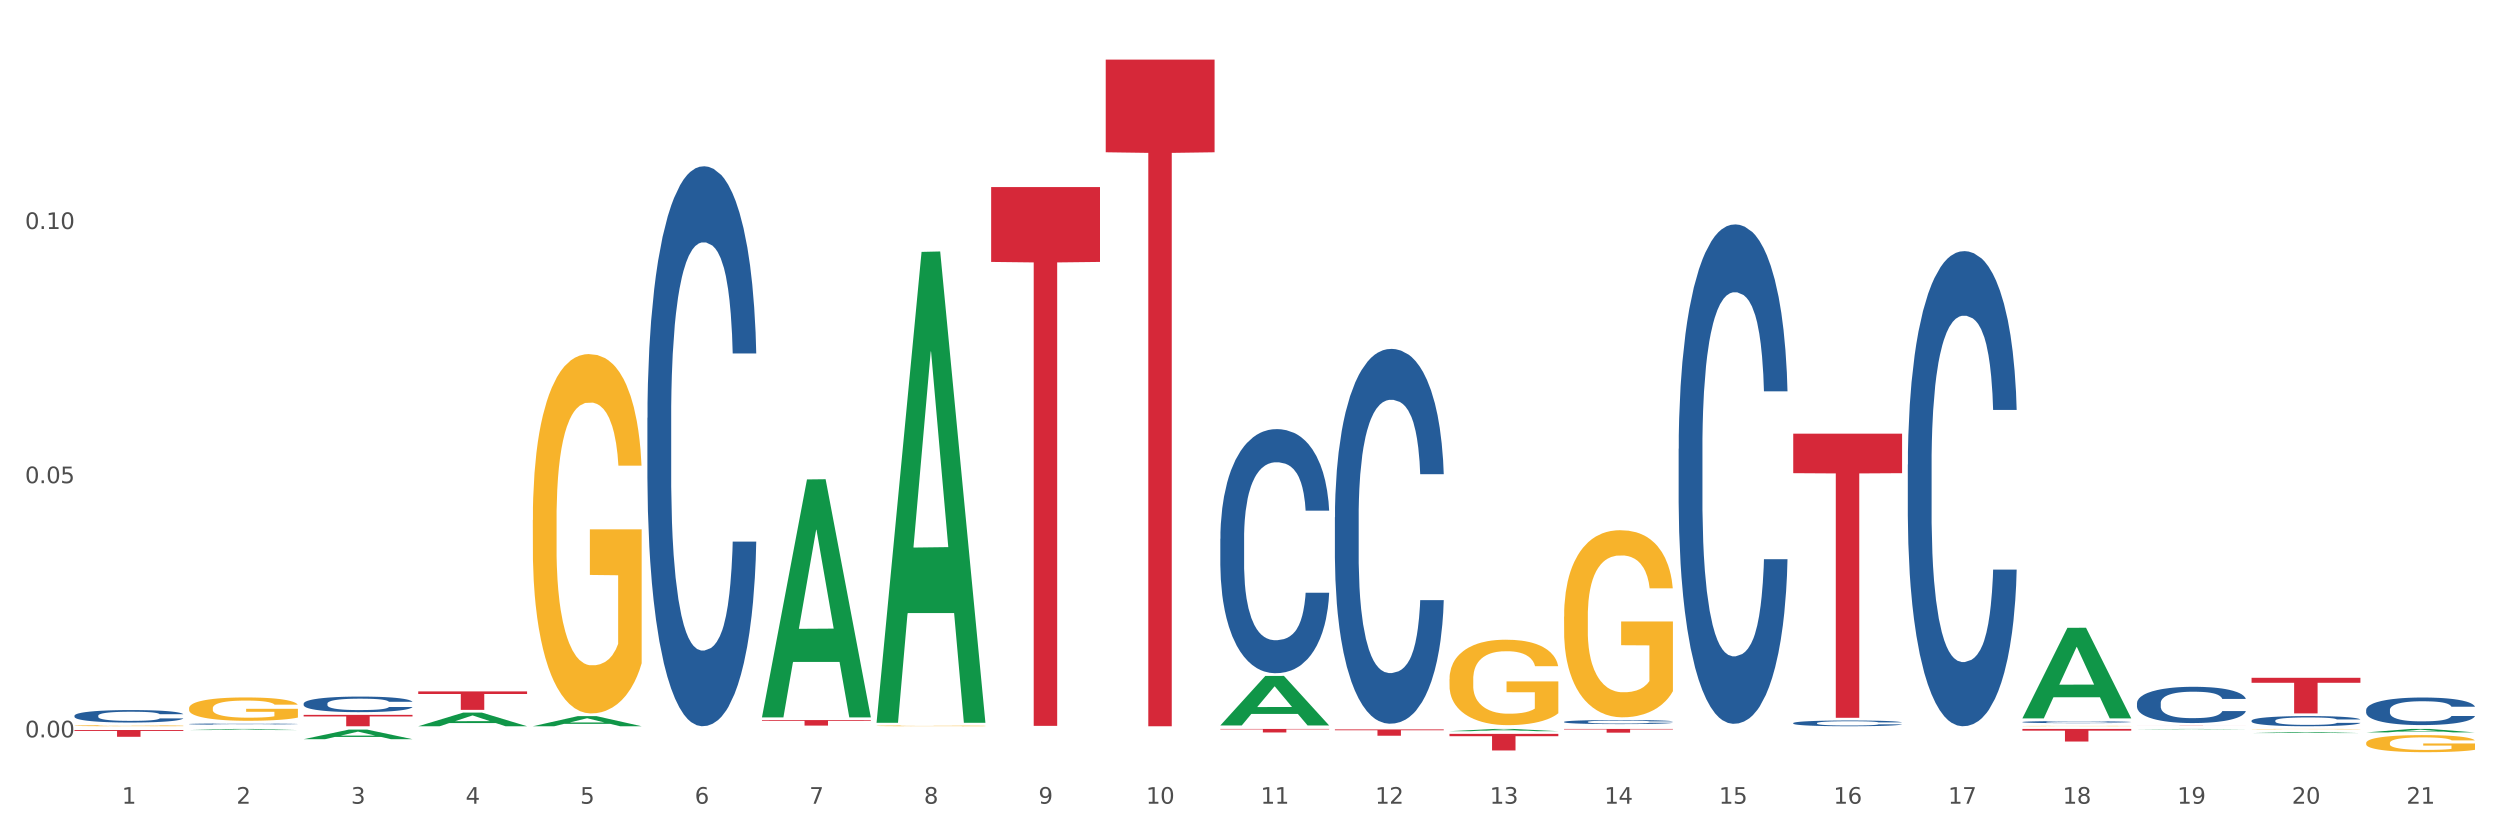 <?xml version="1.0" encoding="utf-8" standalone="no"?>
<!DOCTYPE svg PUBLIC "-//W3C//DTD SVG 1.1//EN"
  "http://www.w3.org/Graphics/SVG/1.1/DTD/svg11.dtd">
<svg xmlns:xlink="http://www.w3.org/1999/xlink" width="1080pt" height="360pt" viewBox="0 0 1080 360" xmlns="http://www.w3.org/2000/svg" version="1.1">
 <rect x="0" y="0" width="1080" height="360" fill="#333333" stroke="none"/>
 <defs>
  <style type="text/css">*{stroke-linejoin: round; stroke-linecap: butt}</style>
 </defs>
 <g id="figure_1">
  <g id="patch_1">
   <path d="M 0 360 
L 1080 360 
L 1080 0 
L 0 0 
z
" style="fill: #ffffff; stroke: #ffffff; stroke-linejoin: miter"/>
  </g>
  <g id="axes_1">
   <g id="matplotlib.axis_1">
    <g id="xtick_1">
     <g id="text_1">
      <!-- 1 -->
      <g style="fill: #4d4d4d" transform="translate(52.633 347.204) scale(0.096 -0.096)">
       <defs>
        <path id="DejaVuSans-31" d="M 794 531 
L 1825 531 
L 1825 4091 
L 703 3866 
L 703 4441 
L 1819 4666 
L 2450 4666 
L 2450 531 
L 3481 531 
L 3481 0 
L 794 0 
L 794 531 
z
" transform="scale(0.016)"/>
       </defs>
       <use xlink:href="#DejaVuSans-31"/>
      </g>
     </g>
    </g>
    <g id="xtick_2">
     <g id="text_2">
      <!-- 2 -->
      <g style="fill: #4d4d4d" transform="translate(102.133 347.204) scale(0.096 -0.096)">
       <defs>
        <path id="DejaVuSans-32" d="M 1228 531 
L 3431 531 
L 3431 0 
L 469 0 
L 469 531 
Q 828 903 1448 1529 
Q 2069 2156 2228 2338 
Q 2531 2678 2651 2914 
Q 2772 3150 2772 3378 
Q 2772 3750 2511 3984 
Q 2250 4219 1831 4219 
Q 1534 4219 1204 4116 
Q 875 4013 500 3803 
L 500 4441 
Q 881 4594 1212 4672 
Q 1544 4750 1819 4750 
Q 2544 4750 2975 4387 
Q 3406 4025 3406 3419 
Q 3406 3131 3298 2873 
Q 3191 2616 2906 2266 
Q 2828 2175 2409 1742 
Q 1991 1309 1228 531 
z
" transform="scale(0.016)"/>
       </defs>
       <use xlink:href="#DejaVuSans-32"/>
      </g>
     </g>
    </g>
    <g id="xtick_3">
     <g id="text_3">
      <!-- 3 -->
      <g style="fill: #4d4d4d" transform="translate(151.633 347.204) scale(0.096 -0.096)">
       <defs>
        <path id="DejaVuSans-33" d="M 2597 2516 
Q 3050 2419 3304 2112 
Q 3559 1806 3559 1356 
Q 3559 666 3084 287 
Q 2609 -91 1734 -91 
Q 1441 -91 1130 -33 
Q 819 25 488 141 
L 488 750 
Q 750 597 1062 519 
Q 1375 441 1716 441 
Q 2309 441 2620 675 
Q 2931 909 2931 1356 
Q 2931 1769 2642 2001 
Q 2353 2234 1838 2234 
L 1294 2234 
L 1294 2753 
L 1863 2753 
Q 2328 2753 2575 2939 
Q 2822 3125 2822 3475 
Q 2822 3834 2567 4026 
Q 2313 4219 1838 4219 
Q 1578 4219 1281 4162 
Q 984 4106 628 3988 
L 628 4550 
Q 988 4650 1302 4700 
Q 1616 4750 1894 4750 
Q 2613 4750 3031 4423 
Q 3450 4097 3450 3541 
Q 3450 3153 3228 2886 
Q 3006 2619 2597 2516 
z
" transform="scale(0.016)"/>
       </defs>
       <use xlink:href="#DejaVuSans-33"/>
      </g>
     </g>
    </g>
    <g id="xtick_4">
     <g id="text_4">
      <!-- 4 -->
      <g style="fill: #4d4d4d" transform="translate(201.133 347.204) scale(0.096 -0.096)">
       <defs>
        <path id="DejaVuSans-34" d="M 2419 4116 
L 825 1625 
L 2419 1625 
L 2419 4116 
z
M 2253 4666 
L 3047 4666 
L 3047 1625 
L 3713 1625 
L 3713 1100 
L 3047 1100 
L 3047 0 
L 2419 0 
L 2419 1100 
L 313 1100 
L 313 1709 
L 2253 4666 
z
" transform="scale(0.016)"/>
       </defs>
       <use xlink:href="#DejaVuSans-34"/>
      </g>
     </g>
    </g>
    <g id="xtick_5">
     <g id="text_5">
      <!-- 5 -->
      <g style="fill: #4d4d4d" transform="translate(250.633 347.204) scale(0.096 -0.096)">
       <defs>
        <path id="DejaVuSans-35" d="M 691 4666 
L 3169 4666 
L 3169 4134 
L 1269 4134 
L 1269 2991 
Q 1406 3038 1543 3061 
Q 1681 3084 1819 3084 
Q 2600 3084 3056 2656 
Q 3513 2228 3513 1497 
Q 3513 744 3044 326 
Q 2575 -91 1722 -91 
Q 1428 -91 1123 -41 
Q 819 9 494 109 
L 494 744 
Q 775 591 1075 516 
Q 1375 441 1709 441 
Q 2250 441 2565 725 
Q 2881 1009 2881 1497 
Q 2881 1984 2565 2268 
Q 2250 2553 1709 2553 
Q 1456 2553 1204 2497 
Q 953 2441 691 2322 
L 691 4666 
z
" transform="scale(0.016)"/>
       </defs>
       <use xlink:href="#DejaVuSans-35"/>
      </g>
     </g>
    </g>
    <g id="xtick_6">
     <g id="text_6">
      <!-- 6 -->
      <g style="fill: #4d4d4d" transform="translate(300.134 347.204) scale(0.096 -0.096)">
       <defs>
        <path id="DejaVuSans-36" d="M 2113 2584 
Q 1688 2584 1439 2293 
Q 1191 2003 1191 1497 
Q 1191 994 1439 701 
Q 1688 409 2113 409 
Q 2538 409 2786 701 
Q 3034 994 3034 1497 
Q 3034 2003 2786 2293 
Q 2538 2584 2113 2584 
z
M 3366 4563 
L 3366 3988 
Q 3128 4100 2886 4159 
Q 2644 4219 2406 4219 
Q 1781 4219 1451 3797 
Q 1122 3375 1075 2522 
Q 1259 2794 1537 2939 
Q 1816 3084 2150 3084 
Q 2853 3084 3261 2657 
Q 3669 2231 3669 1497 
Q 3669 778 3244 343 
Q 2819 -91 2113 -91 
Q 1303 -91 875 529 
Q 447 1150 447 2328 
Q 447 3434 972 4092 
Q 1497 4750 2381 4750 
Q 2619 4750 2861 4703 
Q 3103 4656 3366 4563 
z
" transform="scale(0.016)"/>
       </defs>
       <use xlink:href="#DejaVuSans-36"/>
      </g>
     </g>
    </g>
    <g id="xtick_7">
     <g id="text_7">
      <!-- 7 -->
      <g style="fill: #4d4d4d" transform="translate(349.634 347.204) scale(0.096 -0.096)">
       <defs>
        <path id="DejaVuSans-37" d="M 525 4666 
L 3525 4666 
L 3525 4397 
L 1831 0 
L 1172 0 
L 2766 4134 
L 525 4134 
L 525 4666 
z
" transform="scale(0.016)"/>
       </defs>
       <use xlink:href="#DejaVuSans-37"/>
      </g>
     </g>
    </g>
    <g id="xtick_8">
     <g id="text_8">
      <!-- 8 -->
      <g style="fill: #4d4d4d" transform="translate(399.134 347.204) scale(0.096 -0.096)">
       <defs>
        <path id="DejaVuSans-38" d="M 2034 2216 
Q 1584 2216 1326 1975 
Q 1069 1734 1069 1313 
Q 1069 891 1326 650 
Q 1584 409 2034 409 
Q 2484 409 2743 651 
Q 3003 894 3003 1313 
Q 3003 1734 2745 1975 
Q 2488 2216 2034 2216 
z
M 1403 2484 
Q 997 2584 770 2862 
Q 544 3141 544 3541 
Q 544 4100 942 4425 
Q 1341 4750 2034 4750 
Q 2731 4750 3128 4425 
Q 3525 4100 3525 3541 
Q 3525 3141 3298 2862 
Q 3072 2584 2669 2484 
Q 3125 2378 3379 2068 
Q 3634 1759 3634 1313 
Q 3634 634 3220 271 
Q 2806 -91 2034 -91 
Q 1263 -91 848 271 
Q 434 634 434 1313 
Q 434 1759 690 2068 
Q 947 2378 1403 2484 
z
M 1172 3481 
Q 1172 3119 1398 2916 
Q 1625 2713 2034 2713 
Q 2441 2713 2670 2916 
Q 2900 3119 2900 3481 
Q 2900 3844 2670 4047 
Q 2441 4250 2034 4250 
Q 1625 4250 1398 4047 
Q 1172 3844 1172 3481 
z
" transform="scale(0.016)"/>
       </defs>
       <use xlink:href="#DejaVuSans-38"/>
      </g>
     </g>
    </g>
    <g id="xtick_9">
     <g id="text_9">
      <!-- 9 -->
      <g style="fill: #4d4d4d" transform="translate(448.634 347.204) scale(0.096 -0.096)">
       <defs>
        <path id="DejaVuSans-39" d="M 703 97 
L 703 672 
Q 941 559 1184 500 
Q 1428 441 1663 441 
Q 2288 441 2617 861 
Q 2947 1281 2994 2138 
Q 2813 1869 2534 1725 
Q 2256 1581 1919 1581 
Q 1219 1581 811 2004 
Q 403 2428 403 3163 
Q 403 3881 828 4315 
Q 1253 4750 1959 4750 
Q 2769 4750 3195 4129 
Q 3622 3509 3622 2328 
Q 3622 1225 3098 567 
Q 2575 -91 1691 -91 
Q 1453 -91 1209 -44 
Q 966 3 703 97 
z
M 1959 2075 
Q 2384 2075 2632 2365 
Q 2881 2656 2881 3163 
Q 2881 3666 2632 3958 
Q 2384 4250 1959 4250 
Q 1534 4250 1286 3958 
Q 1038 3666 1038 3163 
Q 1038 2656 1286 2365 
Q 1534 2075 1959 2075 
z
" transform="scale(0.016)"/>
       </defs>
       <use xlink:href="#DejaVuSans-39"/>
      </g>
     </g>
    </g>
    <g id="xtick_10">
     <g id="text_10">
      <!-- 10 -->
      <g style="fill: #4d4d4d" transform="translate(495.079 347.204) scale(0.096 -0.096)">
       <defs>
        <path id="DejaVuSans-30" d="M 2034 4250 
Q 1547 4250 1301 3770 
Q 1056 3291 1056 2328 
Q 1056 1369 1301 889 
Q 1547 409 2034 409 
Q 2525 409 2770 889 
Q 3016 1369 3016 2328 
Q 3016 3291 2770 3770 
Q 2525 4250 2034 4250 
z
M 2034 4750 
Q 2819 4750 3233 4129 
Q 3647 3509 3647 2328 
Q 3647 1150 3233 529 
Q 2819 -91 2034 -91 
Q 1250 -91 836 529 
Q 422 1150 422 2328 
Q 422 3509 836 4129 
Q 1250 4750 2034 4750 
z
" transform="scale(0.016)"/>
       </defs>
       <use xlink:href="#DejaVuSans-31"/>
       <use xlink:href="#DejaVuSans-30" transform="translate(63.623 0)"/>
      </g>
     </g>
    </g>
    <g id="xtick_11">
     <g id="text_11">
      <!-- 11 -->
      <g style="fill: #4d4d4d" transform="translate(544.58 347.204) scale(0.096 -0.096)">
       <use xlink:href="#DejaVuSans-31"/>
       <use xlink:href="#DejaVuSans-31" transform="translate(63.623 0)"/>
      </g>
     </g>
    </g>
    <g id="xtick_12">
     <g id="text_12">
      <!-- 12 -->
      <g style="fill: #4d4d4d" transform="translate(594.08 347.204) scale(0.096 -0.096)">
       <use xlink:href="#DejaVuSans-31"/>
       <use xlink:href="#DejaVuSans-32" transform="translate(63.623 0)"/>
      </g>
     </g>
    </g>
    <g id="xtick_13">
     <g id="text_13">
      <!-- 13 -->
      <g style="fill: #4d4d4d" transform="translate(643.58 347.204) scale(0.096 -0.096)">
       <use xlink:href="#DejaVuSans-31"/>
       <use xlink:href="#DejaVuSans-33" transform="translate(63.623 0)"/>
      </g>
     </g>
    </g>
    <g id="xtick_14">
     <g id="text_14">
      <!-- 14 -->
      <g style="fill: #4d4d4d" transform="translate(693.08 347.204) scale(0.096 -0.096)">
       <use xlink:href="#DejaVuSans-31"/>
       <use xlink:href="#DejaVuSans-34" transform="translate(63.623 0)"/>
      </g>
     </g>
    </g>
    <g id="xtick_15">
     <g id="text_15">
      <!-- 15 -->
      <g style="fill: #4d4d4d" transform="translate(742.58 347.204) scale(0.096 -0.096)">
       <use xlink:href="#DejaVuSans-31"/>
       <use xlink:href="#DejaVuSans-35" transform="translate(63.623 0)"/>
      </g>
     </g>
    </g>
    <g id="xtick_16">
     <g id="text_16">
      <!-- 16 -->
      <g style="fill: #4d4d4d" transform="translate(792.08 347.204) scale(0.096 -0.096)">
       <use xlink:href="#DejaVuSans-31"/>
       <use xlink:href="#DejaVuSans-36" transform="translate(63.623 0)"/>
      </g>
     </g>
    </g>
    <g id="xtick_17">
     <g id="text_17">
      <!-- 17 -->
      <g style="fill: #4d4d4d" transform="translate(841.58 347.204) scale(0.096 -0.096)">
       <use xlink:href="#DejaVuSans-31"/>
       <use xlink:href="#DejaVuSans-37" transform="translate(63.623 0)"/>
      </g>
     </g>
    </g>
    <g id="xtick_18">
     <g id="text_18">
      <!-- 18 -->
      <g style="fill: #4d4d4d" transform="translate(891.08 347.204) scale(0.096 -0.096)">
       <use xlink:href="#DejaVuSans-31"/>
       <use xlink:href="#DejaVuSans-38" transform="translate(63.623 0)"/>
      </g>
     </g>
    </g>
    <g id="xtick_19">
     <g id="text_19">
      <!-- 19 -->
      <g style="fill: #4d4d4d" transform="translate(940.58 347.204) scale(0.096 -0.096)">
       <use xlink:href="#DejaVuSans-31"/>
       <use xlink:href="#DejaVuSans-39" transform="translate(63.623 0)"/>
      </g>
     </g>
    </g>
    <g id="xtick_20">
     <g id="text_20">
      <!-- 20 -->
      <g style="fill: #4d4d4d" transform="translate(990.08 347.204) scale(0.096 -0.096)">
       <use xlink:href="#DejaVuSans-32"/>
       <use xlink:href="#DejaVuSans-30" transform="translate(63.623 0)"/>
      </g>
     </g>
    </g>
    <g id="xtick_21">
     <g id="text_21">
      <!-- 21 -->
      <g style="fill: #4d4d4d" transform="translate(1039.58 347.204) scale(0.096 -0.096)">
       <use xlink:href="#DejaVuSans-32"/>
       <use xlink:href="#DejaVuSans-31" transform="translate(63.623 0)"/>
      </g>
     </g>
    </g>
    <g id="xtick_22"/>
    <g id="xtick_23"/>
    <g id="xtick_24"/>
    <g id="xtick_25"/>
    <g id="xtick_26"/>
    <g id="xtick_27"/>
    <g id="xtick_28"/>
    <g id="xtick_29"/>
    <g id="xtick_30"/>
    <g id="xtick_31"/>
    <g id="xtick_32"/>
    <g id="xtick_33"/>
    <g id="xtick_34"/>
    <g id="xtick_35"/>
    <g id="xtick_36"/>
    <g id="xtick_37"/>
    <g id="xtick_38"/>
    <g id="xtick_39"/>
    <g id="xtick_40"/>
    <g id="xtick_41"/>
   </g>
   <g id="matplotlib.axis_2">
    <g id="ytick_1">
     <g id="text_22">
      <!-- 0.00 -->
      <g style="fill: #4d4d4d" transform="translate(10.8 318.547) scale(0.096 -0.096)">
       <defs>
        <path id="DejaVuSans-2e" d="M 684 794 
L 1344 794 
L 1344 0 
L 684 0 
L 684 794 
z
" transform="scale(0.016)"/>
       </defs>
       <use xlink:href="#DejaVuSans-30"/>
       <use xlink:href="#DejaVuSans-2e" transform="translate(63.623 0)"/>
       <use xlink:href="#DejaVuSans-30" transform="translate(95.41 0)"/>
       <use xlink:href="#DejaVuSans-30" transform="translate(159.033 0)"/>
      </g>
     </g>
    </g>
    <g id="ytick_2">
     <g id="text_23">
      <!-- 0.05 -->
      <g style="fill: #4d4d4d" transform="translate(10.8 208.737) scale(0.096 -0.096)">
       <use xlink:href="#DejaVuSans-30"/>
       <use xlink:href="#DejaVuSans-2e" transform="translate(63.623 0)"/>
       <use xlink:href="#DejaVuSans-30" transform="translate(95.41 0)"/>
       <use xlink:href="#DejaVuSans-35" transform="translate(159.033 0)"/>
      </g>
     </g>
    </g>
    <g id="ytick_3">
     <g id="text_24">
      <!-- 0.10 -->
      <g style="fill: #4d4d4d" transform="translate(10.8 98.927) scale(0.096 -0.096)">
       <use xlink:href="#DejaVuSans-30"/>
       <use xlink:href="#DejaVuSans-2e" transform="translate(63.623 0)"/>
       <use xlink:href="#DejaVuSans-31" transform="translate(95.41 0)"/>
       <use xlink:href="#DejaVuSans-30" transform="translate(159.033 0)"/>
      </g>
     </g>
    </g>
    <g id="ytick_4"/>
    <g id="ytick_5"/>
    <g id="ytick_6"/>
   </g>
   <g id="PolyCollection_1">
    <path d="M 675.675 266.402 
L 675.731 266.328 
L 675.731 263.67 
L 675.842 261.381 
L 676.397 255.844 
L 677.23 251.267 
L 677.84 248.83 
L 678.451 246.837 
L 679.173 244.844 
L 680.061 242.776 
L 681.671 239.749 
L 682.67 238.199 
L 683.892 236.575 
L 686.113 234.212 
L 687.723 232.883 
L 689.388 231.776 
L 692.109 230.447 
L 693.885 229.856 
L 695.773 229.413 
L 698.049 229.118 
L 699.77 229.044 
L 703.546 229.266 
L 706.766 229.93 
L 708.32 230.447 
L 710.319 231.333 
L 711.374 231.924 
L 713.095 233.105 
L 714.872 234.655 
L 716.093 235.984 
L 717.925 238.494 
L 719.313 241.005 
L 720.59 244.105 
L 721.256 246.246 
L 721.756 248.24 
L 722.2 250.528 
L 722.644 254.146 
L 712.651 254.146 
L 712.262 251.562 
L 711.652 249.126 
L 710.763 246.763 
L 709.986 245.287 
L 708.654 243.441 
L 707.432 242.26 
L 706.155 241.374 
L 704.601 240.635 
L 703.379 240.266 
L 701.658 239.971 
L 698.271 240.045 
L 695.995 240.635 
L 694.441 241.374 
L 693.441 242.038 
L 692.553 242.776 
L 691.554 243.81 
L 690.388 245.36 
L 689.555 246.763 
L 688.722 248.535 
L 688.056 250.307 
L 687.445 252.374 
L 686.945 254.589 
L 686.557 256.878 
L 686.224 259.683 
L 685.946 264.334 
L 685.946 274.449 
L 686.057 276.738 
L 686.335 279.764 
L 686.668 282.053 
L 687.223 284.785 
L 687.723 286.631 
L 688.667 289.288 
L 689.721 291.503 
L 690.554 292.906 
L 691.387 294.087 
L 692.831 295.711 
L 694.441 297.04 
L 695.829 297.852 
L 697.716 298.591 
L 698.993 298.886 
L 700.104 299.034 
L 702.824 299.034 
L 704.767 298.812 
L 706.932 298.295 
L 708.598 297.631 
L 709.986 296.819 
L 711.541 295.49 
L 712.54 294.235 
L 712.54 278.805 
L 700.326 278.731 
L 700.326 268.469 
L 722.7 268.469 
L 722.7 298.591 
L 721.756 300.141 
L 720.701 301.544 
L 719.591 302.799 
L 717.925 304.349 
L 715.927 305.826 
L 714.15 306.86 
L 712.262 307.745 
L 710.042 308.558 
L 707.155 309.296 
L 705.378 309.591 
L 703.157 309.813 
L 700.548 309.887 
L 698.271 309.739 
L 696.051 309.37 
L 693.719 308.705 
L 691.443 307.745 
L 689.721 306.786 
L 688 305.604 
L 686.168 304.054 
L 684.725 302.577 
L 683.614 301.249 
L 682.393 299.551 
L 681.06 297.336 
L 680.061 295.342 
L 679.173 293.275 
L 678.229 290.617 
L 677.563 288.329 
L 676.896 285.449 
L 676.508 283.308 
L 676.064 279.986 
L 675.731 275.335 
L 675.675 266.402 
z
" clip-path="url(#p9baf8048c4)" style="fill: #f7b32b"/>
    <path d="M 873.675 313.651 
L 873.731 313.651 
L 873.731 313.645 
L 873.842 313.641 
L 874.397 313.629 
L 875.23 313.619 
L 875.84 313.614 
L 876.451 313.61 
L 877.173 313.605 
L 878.061 313.601 
L 879.671 313.595 
L 880.67 313.591 
L 881.892 313.588 
L 884.113 313.583 
L 885.723 313.58 
L 887.388 313.578 
L 890.109 313.575 
L 891.885 313.574 
L 893.773 313.573 
L 896.049 313.572 
L 897.77 313.572 
L 901.546 313.572 
L 904.766 313.574 
L 906.32 313.575 
L 908.319 313.577 
L 909.374 313.578 
L 911.095 313.58 
L 912.872 313.584 
L 914.093 313.587 
L 915.925 313.592 
L 917.313 313.597 
L 918.59 313.604 
L 919.256 313.608 
L 919.756 313.613 
L 920.2 313.618 
L 920.644 313.625 
L 910.651 313.625 
L 910.262 313.62 
L 909.652 313.615 
L 908.763 313.61 
L 907.986 313.606 
L 906.654 313.602 
L 905.432 313.6 
L 904.155 313.598 
L 902.601 313.596 
L 901.379 313.596 
L 899.658 313.595 
L 896.271 313.595 
L 893.995 313.596 
L 892.441 313.598 
L 891.441 313.599 
L 890.553 313.601 
L 889.554 313.603 
L 888.388 313.607 
L 887.555 313.61 
L 886.722 313.613 
L 886.056 313.617 
L 885.445 313.621 
L 884.945 313.626 
L 884.557 313.631 
L 884.224 313.637 
L 883.946 313.647 
L 883.946 313.668 
L 884.057 313.673 
L 884.335 313.68 
L 884.668 313.684 
L 885.223 313.69 
L 885.723 313.694 
L 886.667 313.7 
L 887.721 313.705 
L 888.554 313.708 
L 889.387 313.71 
L 890.831 313.714 
L 892.441 313.716 
L 893.829 313.718 
L 895.716 313.72 
L 896.993 313.72 
L 898.104 313.721 
L 900.824 313.721 
L 902.767 313.72 
L 904.932 313.719 
L 906.598 313.718 
L 907.986 313.716 
L 909.541 313.713 
L 910.54 313.71 
L 910.54 313.678 
L 898.326 313.677 
L 898.326 313.656 
L 920.7 313.656 
L 920.7 313.72 
L 919.756 313.723 
L 918.701 313.726 
L 917.591 313.729 
L 915.925 313.732 
L 913.927 313.735 
L 912.15 313.737 
L 910.262 313.739 
L 908.042 313.741 
L 905.155 313.742 
L 903.378 313.743 
L 901.157 313.743 
L 898.548 313.744 
L 896.271 313.743 
L 894.051 313.743 
L 891.719 313.741 
L 889.443 313.739 
L 887.721 313.737 
L 886 313.735 
L 884.168 313.731 
L 882.725 313.728 
L 881.614 313.725 
L 880.393 313.722 
L 879.06 313.717 
L 878.061 313.713 
L 877.173 313.708 
L 876.229 313.703 
L 875.563 313.698 
L 874.896 313.692 
L 874.508 313.687 
L 874.064 313.68 
L 873.731 313.67 
L 873.675 313.651 
z
" clip-path="url(#p9baf8048c4)" style="fill: #f7b32b"/>
    <path d="M 180.675 313.733 
L 180.723 313.727 
L 200.115 307.838 
L 208.163 307.832 
L 227.7 313.744 
L 218.392 313.744 
L 214.174 312.367 
L 194.152 312.367 
L 194.007 312.389 
L 189.935 313.744 
L 180.675 313.744 
L 180.675 313.733 
L 196.673 311.546 
L 211.653 311.54 
L 204.236 309.092 
L 204.139 309.081 
L 204.042 309.098 
L 196.625 311.54 
L 196.673 311.546 
L 180.675 313.733 
z
" clip-path="url(#p9baf8048c4)" style="fill: #109648"/>
    <path d="M 230.175 313.735 
L 230.223 313.731 
L 249.615 309.367 
L 257.663 309.363 
L 277.2 313.744 
L 267.892 313.744 
L 263.674 312.724 
L 243.652 312.724 
L 243.507 312.74 
L 239.435 313.744 
L 230.175 313.744 
L 230.175 313.735 
L 246.173 312.115 
L 261.153 312.111 
L 253.736 310.297 
L 253.639 310.289 
L 253.542 310.301 
L 246.125 312.111 
L 246.173 312.115 
L 230.175 313.735 
z
" clip-path="url(#p9baf8048c4)" style="fill: #109648"/>
    <path d="M 626.175 315.871 
L 626.223 315.87 
L 645.615 314.901 
L 653.663 314.9 
L 673.2 315.873 
L 663.892 315.873 
L 659.674 315.646 
L 639.652 315.646 
L 639.507 315.65 
L 635.435 315.873 
L 626.175 315.873 
L 626.175 315.871 
L 642.173 315.511 
L 657.153 315.51 
L 649.736 315.107 
L 649.639 315.106 
L 649.542 315.108 
L 642.125 315.51 
L 642.173 315.511 
L 626.175 315.871 
z
" clip-path="url(#p9baf8048c4)" style="fill: #109648"/>
    <path d="M 527.175 313.369 
L 527.223 313.349 
L 546.615 292.007 
L 554.663 291.987 
L 574.2 313.409 
L 564.892 313.409 
L 560.674 308.421 
L 540.652 308.421 
L 540.507 308.501 
L 536.435 313.409 
L 527.175 313.409 
L 527.175 313.369 
L 543.173 305.444 
L 558.153 305.424 
L 550.736 296.553 
L 550.639 296.513 
L 550.542 296.573 
L 543.125 305.424 
L 543.173 305.444 
L 527.175 313.369 
z
" clip-path="url(#p9baf8048c4)" style="fill: #109648"/>
    <path d="M 378.675 311.878 
L 378.723 311.686 
L 398.115 108.818 
L 406.163 108.627 
L 425.7 312.26 
L 416.392 312.26 
L 412.174 264.841 
L 392.152 264.841 
L 392.007 265.606 
L 387.935 312.26 
L 378.675 312.26 
L 378.675 311.878 
L 394.673 236.543 
L 409.653 236.352 
L 402.236 152.03 
L 402.139 151.648 
L 402.042 152.221 
L 394.625 236.352 
L 394.673 236.543 
L 378.675 311.878 
z
" clip-path="url(#p9baf8048c4)" style="fill: #109648"/>
    <path d="M 329.175 309.716 
L 329.223 309.62 
L 348.615 207.114 
L 356.663 207.017 
L 376.2 309.909 
L 366.892 309.909 
L 362.674 285.949 
L 342.652 285.949 
L 342.507 286.336 
L 338.435 309.909 
L 329.175 309.909 
L 329.175 309.716 
L 345.173 271.651 
L 360.153 271.554 
L 352.736 228.948 
L 352.639 228.755 
L 352.542 229.045 
L 345.125 271.554 
L 345.173 271.651 
L 329.175 309.716 
z
" clip-path="url(#p9baf8048c4)" style="fill: #109648"/>
    <path d="M 180.675 315.184 
L 180.731 315.184 
L 180.731 315.184 
L 180.842 315.183 
L 181.397 315.182 
L 182.23 315.181 
L 182.84 315.18 
L 183.451 315.18 
L 184.173 315.179 
L 185.061 315.179 
L 186.671 315.178 
L 187.67 315.178 
L 188.892 315.177 
L 191.113 315.177 
L 192.723 315.177 
L 194.388 315.176 
L 197.109 315.176 
L 198.885 315.176 
L 200.773 315.176 
L 203.049 315.176 
L 204.77 315.176 
L 208.546 315.176 
L 211.766 315.176 
L 213.32 315.176 
L 215.319 315.176 
L 216.374 315.176 
L 218.095 315.177 
L 219.872 315.177 
L 221.093 315.177 
L 222.925 315.178 
L 224.313 315.178 
L 225.59 315.179 
L 226.256 315.18 
L 226.756 315.18 
L 227.2 315.181 
L 227.644 315.181 
L 217.651 315.181 
L 217.262 315.181 
L 216.652 315.18 
L 215.763 315.18 
L 214.986 315.179 
L 213.654 315.179 
L 212.432 315.179 
L 211.155 315.179 
L 209.601 315.178 
L 208.379 315.178 
L 206.658 315.178 
L 203.271 315.178 
L 200.995 315.178 
L 199.441 315.179 
L 198.441 315.179 
L 197.553 315.179 
L 196.554 315.179 
L 195.388 315.179 
L 194.555 315.18 
L 193.722 315.18 
L 193.056 315.181 
L 192.445 315.181 
L 191.945 315.182 
L 191.557 315.182 
L 191.224 315.183 
L 190.946 315.184 
L 190.946 315.186 
L 191.057 315.187 
L 191.335 315.187 
L 191.668 315.188 
L 192.223 315.188 
L 192.723 315.189 
L 193.667 315.189 
L 194.721 315.19 
L 195.554 315.19 
L 196.387 315.191 
L 197.831 315.191 
L 199.441 315.191 
L 200.829 315.191 
L 202.716 315.192 
L 203.993 315.192 
L 205.104 315.192 
L 207.824 315.192 
L 209.767 315.192 
L 211.932 315.192 
L 213.598 315.191 
L 214.986 315.191 
L 216.541 315.191 
L 217.54 315.191 
L 217.54 315.187 
L 205.326 315.187 
L 205.326 315.185 
L 227.7 315.185 
L 227.7 315.192 
L 226.756 315.192 
L 225.701 315.192 
L 224.591 315.193 
L 222.925 315.193 
L 220.927 315.193 
L 219.15 315.194 
L 217.262 315.194 
L 215.042 315.194 
L 212.155 315.194 
L 210.378 315.194 
L 208.157 315.194 
L 205.548 315.194 
L 203.271 315.194 
L 201.051 315.194 
L 198.719 315.194 
L 196.443 315.194 
L 194.721 315.194 
L 193 315.193 
L 191.168 315.193 
L 189.725 315.193 
L 188.614 315.192 
L 187.393 315.192 
L 186.06 315.191 
L 185.061 315.191 
L 184.173 315.19 
L 183.229 315.19 
L 182.563 315.189 
L 181.896 315.189 
L 181.508 315.188 
L 181.064 315.187 
L 180.731 315.186 
L 180.675 315.184 
z
" clip-path="url(#p9baf8048c4)" style="fill: #f7b32b"/>
    <path d="M 230.175 224.695 
L 230.231 224.553 
L 230.231 219.449 
L 230.342 215.053 
L 230.897 204.419 
L 231.73 195.629 
L 232.34 190.95 
L 232.951 187.122 
L 233.673 183.293 
L 234.561 179.323 
L 236.171 173.51 
L 237.17 170.533 
L 238.392 167.413 
L 240.613 162.876 
L 242.223 160.324 
L 243.888 158.197 
L 246.609 155.645 
L 248.385 154.511 
L 250.273 153.66 
L 252.549 153.093 
L 254.27 152.951 
L 258.046 153.376 
L 261.266 154.653 
L 262.82 155.645 
L 264.819 157.346 
L 265.874 158.481 
L 267.595 160.749 
L 269.372 163.727 
L 270.593 166.279 
L 272.425 171.1 
L 273.813 175.92 
L 275.09 181.875 
L 275.756 185.987 
L 276.256 189.815 
L 276.7 194.211 
L 277.144 201.158 
L 267.151 201.158 
L 266.762 196.196 
L 266.152 191.517 
L 265.263 186.98 
L 264.486 184.144 
L 263.154 180.599 
L 261.932 178.331 
L 260.655 176.629 
L 259.101 175.211 
L 257.879 174.503 
L 256.158 173.935 
L 252.771 174.077 
L 250.495 175.211 
L 248.941 176.629 
L 247.941 177.905 
L 247.053 179.323 
L 246.054 181.308 
L 244.888 184.286 
L 244.055 186.98 
L 243.222 190.383 
L 242.556 193.785 
L 241.945 197.755 
L 241.445 202.009 
L 241.057 206.404 
L 240.724 211.792 
L 240.446 220.725 
L 240.446 240.149 
L 240.557 244.545 
L 240.835 250.358 
L 241.168 254.753 
L 241.723 259.999 
L 242.223 263.544 
L 243.167 268.648 
L 244.221 272.902 
L 245.054 275.596 
L 245.887 277.864 
L 247.331 280.984 
L 248.941 283.536 
L 250.329 285.096 
L 252.216 286.513 
L 253.493 287.081 
L 254.604 287.364 
L 257.324 287.364 
L 259.267 286.939 
L 261.432 285.946 
L 263.098 284.67 
L 264.486 283.111 
L 266.041 280.558 
L 267.04 278.148 
L 267.04 248.515 
L 254.826 248.373 
L 254.826 228.665 
L 277.2 228.665 
L 277.2 286.513 
L 276.256 289.491 
L 275.201 292.185 
L 274.091 294.595 
L 272.425 297.573 
L 270.427 300.408 
L 268.65 302.393 
L 266.762 304.095 
L 264.542 305.654 
L 261.655 307.072 
L 259.878 307.64 
L 257.657 308.065 
L 255.048 308.207 
L 252.771 307.923 
L 250.551 307.214 
L 248.219 305.938 
L 245.943 304.095 
L 244.221 302.252 
L 242.5 299.983 
L 240.668 297.006 
L 239.225 294.17 
L 238.114 291.618 
L 236.893 288.357 
L 235.56 284.103 
L 234.561 280.275 
L 233.673 276.305 
L 232.729 271.201 
L 232.063 266.805 
L 231.396 261.276 
L 231.008 257.164 
L 230.564 250.783 
L 230.231 241.851 
L 230.175 224.695 
z
" clip-path="url(#p9baf8048c4)" style="fill: #f7b32b"/>
    <path d="M 378.675 313.568 
L 378.731 313.567 
L 378.731 313.557 
L 378.842 313.547 
L 379.397 313.525 
L 380.23 313.506 
L 380.84 313.497 
L 381.451 313.489 
L 382.173 313.48 
L 383.061 313.472 
L 384.671 313.46 
L 385.67 313.454 
L 386.892 313.447 
L 389.113 313.437 
L 390.723 313.432 
L 392.388 313.428 
L 395.109 313.422 
L 396.885 313.42 
L 398.773 313.418 
L 401.049 313.417 
L 402.77 313.417 
L 406.546 313.417 
L 409.766 313.42 
L 411.32 313.422 
L 413.319 313.426 
L 414.374 313.428 
L 416.095 313.433 
L 417.872 313.439 
L 419.093 313.445 
L 420.925 313.455 
L 422.313 313.465 
L 423.59 313.477 
L 424.256 313.486 
L 424.756 313.494 
L 425.2 313.503 
L 425.644 313.518 
L 415.651 313.518 
L 415.262 313.508 
L 414.652 313.498 
L 413.763 313.488 
L 412.986 313.482 
L 411.654 313.475 
L 410.432 313.47 
L 409.155 313.466 
L 407.601 313.463 
L 406.379 313.462 
L 404.658 313.461 
L 401.271 313.461 
L 398.995 313.463 
L 397.441 313.466 
L 396.441 313.469 
L 395.553 313.472 
L 394.554 313.476 
L 393.388 313.483 
L 392.555 313.488 
L 391.722 313.495 
L 391.056 313.503 
L 390.445 313.511 
L 389.945 313.52 
L 389.557 313.529 
L 389.224 313.541 
L 388.946 313.559 
L 388.946 313.6 
L 389.057 313.61 
L 389.335 313.622 
L 389.668 313.631 
L 390.223 313.642 
L 390.723 313.65 
L 391.667 313.66 
L 392.721 313.669 
L 393.554 313.675 
L 394.387 313.68 
L 395.831 313.686 
L 397.441 313.692 
L 398.829 313.695 
L 400.716 313.698 
L 401.993 313.699 
L 403.104 313.7 
L 405.824 313.7 
L 407.767 313.699 
L 409.932 313.697 
L 411.598 313.694 
L 412.986 313.691 
L 414.541 313.685 
L 415.54 313.68 
L 415.54 313.618 
L 403.326 313.618 
L 403.326 313.576 
L 425.7 313.576 
L 425.7 313.698 
L 424.756 313.704 
L 423.701 313.71 
L 422.591 313.715 
L 420.925 313.721 
L 418.927 313.727 
L 417.15 313.731 
L 415.262 313.735 
L 413.042 313.738 
L 410.155 313.741 
L 408.378 313.742 
L 406.157 313.743 
L 403.548 313.744 
L 401.271 313.743 
L 399.051 313.742 
L 396.719 313.739 
L 394.443 313.735 
L 392.721 313.731 
L 391 313.726 
L 389.168 313.72 
L 387.725 313.714 
L 386.614 313.709 
L 385.393 313.702 
L 384.06 313.693 
L 383.061 313.685 
L 382.173 313.676 
L 381.229 313.666 
L 380.563 313.656 
L 379.896 313.645 
L 379.508 313.636 
L 379.064 313.623 
L 378.731 313.604 
L 378.675 313.568 
z
" clip-path="url(#p9baf8048c4)" style="fill: #f7b32b"/>
    <path d="M 626.175 293.409 
L 626.231 293.375 
L 626.231 292.161 
L 626.342 291.116 
L 626.897 288.588 
L 627.73 286.497 
L 628.34 285.385 
L 628.951 284.474 
L 629.673 283.564 
L 630.561 282.62 
L 632.171 281.238 
L 633.17 280.53 
L 634.392 279.788 
L 636.613 278.709 
L 638.223 278.102 
L 639.888 277.596 
L 642.609 276.99 
L 644.385 276.72 
L 646.273 276.518 
L 648.549 276.383 
L 650.27 276.349 
L 654.046 276.45 
L 657.266 276.754 
L 658.82 276.99 
L 660.819 277.394 
L 661.874 277.664 
L 663.595 278.203 
L 665.372 278.911 
L 666.593 279.518 
L 668.425 280.665 
L 669.813 281.811 
L 671.09 283.227 
L 671.756 284.205 
L 672.256 285.115 
L 672.7 286.16 
L 673.144 287.812 
L 663.151 287.812 
L 662.762 286.632 
L 662.152 285.519 
L 661.263 284.441 
L 660.486 283.766 
L 659.154 282.923 
L 657.932 282.384 
L 656.655 281.979 
L 655.101 281.642 
L 653.879 281.474 
L 652.158 281.339 
L 648.771 281.373 
L 646.495 281.642 
L 644.941 281.979 
L 643.941 282.283 
L 643.053 282.62 
L 642.054 283.092 
L 640.888 283.8 
L 640.055 284.441 
L 639.222 285.25 
L 638.556 286.059 
L 637.945 287.003 
L 637.445 288.014 
L 637.057 289.06 
L 636.724 290.341 
L 636.446 292.465 
L 636.446 297.084 
L 636.557 298.129 
L 636.835 299.511 
L 637.168 300.556 
L 637.723 301.804 
L 638.223 302.647 
L 639.167 303.86 
L 640.221 304.872 
L 641.054 305.512 
L 641.887 306.052 
L 643.331 306.794 
L 644.941 307.4 
L 646.329 307.771 
L 648.216 308.108 
L 649.493 308.243 
L 650.604 308.311 
L 653.324 308.311 
L 655.267 308.21 
L 657.432 307.974 
L 659.098 307.67 
L 660.486 307.299 
L 662.041 306.692 
L 663.04 306.119 
L 663.04 299.073 
L 650.826 299.039 
L 650.826 294.353 
L 673.2 294.353 
L 673.2 308.108 
L 672.256 308.816 
L 671.201 309.457 
L 670.091 310.03 
L 668.425 310.738 
L 666.427 311.413 
L 664.65 311.885 
L 662.762 312.289 
L 660.542 312.66 
L 657.655 312.997 
L 655.878 313.132 
L 653.657 313.233 
L 651.048 313.267 
L 648.771 313.199 
L 646.551 313.031 
L 644.219 312.727 
L 641.943 312.289 
L 640.221 311.851 
L 638.5 311.311 
L 636.668 310.603 
L 635.225 309.929 
L 634.114 309.322 
L 632.893 308.547 
L 631.56 307.535 
L 630.561 306.625 
L 629.673 305.681 
L 628.729 304.467 
L 628.063 303.422 
L 627.396 302.107 
L 627.008 301.129 
L 626.564 299.612 
L 626.231 297.488 
L 626.175 293.409 
z
" clip-path="url(#p9baf8048c4)" style="fill: #f7b32b"/>
    <path d="M 873.675 314.9 
L 920.7 314.9 
L 920.7 315.655 
L 902.202 315.66 
L 902.202 320.334 
L 892.062 320.334 
L 892.062 315.66 
L 873.675 315.655 
L 873.675 314.905 
L 873.675 314.9 
z
" clip-path="url(#p9baf8048c4)" style="fill: #d62839"/>
    <path d="M 774.675 187.35 
L 821.7 187.35 
L 821.7 204.407 
L 803.202 204.522 
L 803.202 310.09 
L 793.062 310.09 
L 793.062 204.522 
L 774.675 204.407 
L 774.675 187.465 
L 774.675 187.35 
z
" clip-path="url(#p9baf8048c4)" style="fill: #d62839"/>
    <path d="M 923.175 315.091 
L 923.223 315.091 
L 942.615 314.9 
L 950.663 314.9 
L 970.2 315.092 
L 960.892 315.092 
L 956.674 315.047 
L 936.652 315.047 
L 936.507 315.048 
L 932.435 315.092 
L 923.175 315.092 
L 923.175 315.091 
L 939.173 315.021 
L 954.153 315.02 
L 946.736 314.941 
L 946.639 314.941 
L 946.542 314.941 
L 939.125 315.02 
L 939.173 315.021 
L 923.175 315.091 
z
" clip-path="url(#p9baf8048c4)" style="fill: #109648"/>
    <path d="M 873.675 310.262 
L 873.723 310.226 
L 893.115 271.218 
L 901.163 271.182 
L 920.7 310.336 
L 911.392 310.336 
L 907.174 301.218 
L 887.152 301.218 
L 887.007 301.365 
L 882.935 310.336 
L 873.675 310.336 
L 873.675 310.262 
L 889.673 295.777 
L 904.653 295.74 
L 897.236 279.527 
L 897.139 279.454 
L 897.042 279.564 
L 889.625 295.74 
L 889.673 295.777 
L 873.675 310.262 
z
" clip-path="url(#p9baf8048c4)" style="fill: #109648"/>
    <path d="M 675.675 314.9 
L 722.7 314.9 
L 722.7 315.126 
L 704.202 315.127 
L 704.202 316.524 
L 694.062 316.524 
L 694.062 315.127 
L 675.675 315.126 
L 675.675 314.902 
L 675.675 314.9 
z
" clip-path="url(#p9baf8048c4)" style="fill: #d62839"/>
    <path d="M 626.175 317.029 
L 673.2 317.029 
L 673.2 318.024 
L 654.702 318.031 
L 654.702 324.189 
L 644.562 324.189 
L 644.562 318.031 
L 626.175 318.024 
L 626.175 317.036 
L 626.175 317.029 
z
" clip-path="url(#p9baf8048c4)" style="fill: #d62839"/>
    <path d="M 477.675 25.759 
L 524.7 25.759 
L 524.7 65.78 
L 506.202 66.05 
L 506.202 313.744 
L 496.062 313.744 
L 496.062 66.05 
L 477.675 65.78 
L 477.675 26.03 
L 477.675 25.759 
z
" clip-path="url(#p9baf8048c4)" style="fill: #d62839"/>
    <path d="M 428.175 80.8 
L 475.2 80.8 
L 475.2 113.149 
L 456.702 113.368 
L 456.702 313.584 
L 446.562 313.584 
L 446.562 113.368 
L 428.175 113.149 
L 428.175 81.018 
L 428.175 80.8 
z
" clip-path="url(#p9baf8048c4)" style="fill: #d62839"/>
    <path d="M 1022.175 320.976 
L 1022.231 320.97 
L 1022.231 320.727 
L 1022.342 320.518 
L 1022.897 320.012 
L 1023.73 319.594 
L 1024.34 319.371 
L 1024.951 319.189 
L 1025.673 319.007 
L 1026.561 318.818 
L 1028.171 318.541 
L 1029.17 318.4 
L 1030.392 318.251 
L 1032.613 318.035 
L 1034.223 317.914 
L 1035.888 317.813 
L 1038.609 317.691 
L 1040.385 317.637 
L 1042.273 317.597 
L 1044.549 317.57 
L 1046.27 317.563 
L 1050.046 317.583 
L 1053.266 317.644 
L 1054.82 317.691 
L 1056.819 317.772 
L 1057.874 317.826 
L 1059.595 317.934 
L 1061.372 318.076 
L 1062.593 318.197 
L 1064.425 318.427 
L 1065.813 318.656 
L 1067.09 318.939 
L 1067.756 319.135 
L 1068.256 319.317 
L 1068.7 319.526 
L 1069.144 319.857 
L 1059.151 319.857 
L 1058.762 319.621 
L 1058.152 319.398 
L 1057.263 319.182 
L 1056.486 319.047 
L 1055.154 318.879 
L 1053.932 318.771 
L 1052.655 318.69 
L 1051.101 318.622 
L 1049.879 318.589 
L 1048.158 318.562 
L 1044.771 318.568 
L 1042.495 318.622 
L 1040.941 318.69 
L 1039.941 318.75 
L 1039.053 318.818 
L 1038.054 318.912 
L 1036.888 319.054 
L 1036.055 319.182 
L 1035.222 319.344 
L 1034.556 319.506 
L 1033.945 319.695 
L 1033.445 319.897 
L 1033.057 320.106 
L 1032.724 320.363 
L 1032.446 320.788 
L 1032.446 321.712 
L 1032.557 321.921 
L 1032.835 322.197 
L 1033.168 322.406 
L 1033.723 322.656 
L 1034.223 322.825 
L 1035.167 323.068 
L 1036.221 323.27 
L 1037.054 323.398 
L 1037.887 323.506 
L 1039.331 323.654 
L 1040.941 323.776 
L 1042.329 323.85 
L 1044.216 323.917 
L 1045.493 323.944 
L 1046.604 323.958 
L 1049.324 323.958 
L 1051.267 323.938 
L 1053.432 323.89 
L 1055.098 323.83 
L 1056.486 323.756 
L 1058.041 323.634 
L 1059.04 323.519 
L 1059.04 322.11 
L 1046.826 322.103 
L 1046.826 321.165 
L 1069.2 321.165 
L 1069.2 323.917 
L 1068.256 324.059 
L 1067.201 324.187 
L 1066.091 324.302 
L 1064.425 324.444 
L 1062.427 324.579 
L 1060.65 324.673 
L 1058.762 324.754 
L 1056.542 324.828 
L 1053.655 324.896 
L 1051.878 324.923 
L 1049.657 324.943 
L 1047.048 324.95 
L 1044.771 324.936 
L 1042.551 324.902 
L 1040.219 324.842 
L 1037.943 324.754 
L 1036.221 324.666 
L 1034.5 324.558 
L 1032.668 324.417 
L 1031.225 324.282 
L 1030.114 324.16 
L 1028.893 324.005 
L 1027.56 323.803 
L 1026.561 323.621 
L 1025.673 323.432 
L 1024.729 323.189 
L 1024.063 322.98 
L 1023.396 322.717 
L 1023.008 322.521 
L 1022.564 322.218 
L 1022.231 321.793 
L 1022.175 320.976 
z
" clip-path="url(#p9baf8048c4)" style="fill: #f7b32b"/>
    <path d="M 972.675 314.979 
L 972.731 314.979 
L 972.731 314.974 
L 972.842 314.969 
L 973.397 314.957 
L 974.23 314.947 
L 974.84 314.942 
L 975.451 314.938 
L 976.173 314.934 
L 977.061 314.929 
L 978.671 314.923 
L 979.67 314.92 
L 980.892 314.916 
L 983.113 314.911 
L 984.723 314.908 
L 986.388 314.906 
L 989.109 314.903 
L 990.885 314.902 
L 992.773 314.901 
L 995.049 314.9 
L 996.77 314.9 
L 1000.546 314.901 
L 1003.766 314.902 
L 1005.32 314.903 
L 1007.319 314.905 
L 1008.374 314.906 
L 1010.095 314.909 
L 1011.872 314.912 
L 1013.093 314.915 
L 1014.925 314.92 
L 1016.313 314.926 
L 1017.59 314.932 
L 1018.256 314.937 
L 1018.756 314.941 
L 1019.2 314.946 
L 1019.644 314.953 
L 1009.651 314.953 
L 1009.262 314.948 
L 1008.652 314.943 
L 1007.763 314.938 
L 1006.986 314.935 
L 1005.654 314.931 
L 1004.432 314.928 
L 1003.155 314.926 
L 1001.601 314.925 
L 1000.379 314.924 
L 998.658 314.923 
L 995.271 314.923 
L 992.995 314.925 
L 991.441 314.926 
L 990.441 314.928 
L 989.553 314.929 
L 988.554 314.931 
L 987.388 314.935 
L 986.555 314.938 
L 985.722 314.941 
L 985.056 314.945 
L 984.445 314.95 
L 983.945 314.954 
L 983.557 314.959 
L 983.224 314.965 
L 982.946 314.975 
L 982.946 314.996 
L 983.057 315.001 
L 983.335 315.008 
L 983.668 315.012 
L 984.223 315.018 
L 984.723 315.022 
L 985.667 315.028 
L 986.721 315.032 
L 987.554 315.035 
L 988.387 315.038 
L 989.831 315.041 
L 991.441 315.044 
L 992.829 315.046 
L 994.716 315.047 
L 995.993 315.048 
L 997.104 315.048 
L 999.824 315.048 
L 1001.767 315.048 
L 1003.932 315.047 
L 1005.598 315.045 
L 1006.986 315.044 
L 1008.541 315.041 
L 1009.54 315.038 
L 1009.54 315.006 
L 997.326 315.005 
L 997.326 314.984 
L 1019.7 314.984 
L 1019.7 315.047 
L 1018.756 315.051 
L 1017.701 315.054 
L 1016.591 315.056 
L 1014.925 315.06 
L 1012.927 315.063 
L 1011.15 315.065 
L 1009.262 315.067 
L 1007.042 315.069 
L 1004.155 315.07 
L 1002.378 315.071 
L 1000.157 315.071 
L 997.548 315.071 
L 995.271 315.071 
L 993.051 315.07 
L 990.719 315.069 
L 988.443 315.067 
L 986.721 315.065 
L 985 315.062 
L 983.168 315.059 
L 981.725 315.056 
L 980.614 315.053 
L 979.393 315.05 
L 978.06 315.045 
L 977.061 315.041 
L 976.173 315.036 
L 975.229 315.031 
L 974.563 315.026 
L 973.896 315.02 
L 973.508 315.015 
L 973.064 315.008 
L 972.731 314.998 
L 972.675 314.979 
z
" clip-path="url(#p9baf8048c4)" style="fill: #f7b32b"/>
    <path d="M 923.175 313.516 
L 970.2 313.516 
L 970.2 313.527 
L 951.702 313.527 
L 951.702 313.594 
L 941.562 313.594 
L 941.562 313.527 
L 923.175 313.527 
L 923.175 313.516 
L 923.175 313.516 
z
" clip-path="url(#p9baf8048c4)" style="fill: #d62839"/>
    <path d="M 972.675 292.82 
L 1019.7 292.82 
L 1019.7 294.956 
L 1001.202 294.97 
L 1001.202 308.185 
L 991.062 308.185 
L 991.062 294.97 
L 972.675 294.956 
L 972.675 292.835 
L 972.675 292.82 
z
" clip-path="url(#p9baf8048c4)" style="fill: #d62839"/>
    <path d="M 576.675 315.103 
L 623.7 315.103 
L 623.7 315.481 
L 605.202 315.484 
L 605.202 317.824 
L 595.062 317.824 
L 595.062 315.484 
L 576.675 315.481 
L 576.675 315.106 
L 576.675 315.103 
z
" clip-path="url(#p9baf8048c4)" style="fill: #d62839"/>
    <path d="M 527.175 314.9 
L 574.2 314.9 
L 574.2 315.111 
L 555.702 315.113 
L 555.702 316.419 
L 545.562 316.419 
L 545.562 315.113 
L 527.175 315.111 
L 527.175 314.902 
L 527.175 314.9 
z
" clip-path="url(#p9baf8048c4)" style="fill: #d62839"/>
    <path d="M 131.175 308.814 
L 178.2 308.814 
L 178.2 309.499 
L 159.702 309.504 
L 159.702 313.744 
L 149.562 313.744 
L 149.562 309.504 
L 131.175 309.499 
L 131.175 308.819 
L 131.175 308.814 
z
" clip-path="url(#p9baf8048c4)" style="fill: #d62839"/>
    <path d="M 32.175 315.355 
L 79.2 315.355 
L 79.2 315.764 
L 60.702 315.767 
L 60.702 318.296 
L 50.562 318.296 
L 50.562 315.767 
L 32.175 315.764 
L 32.175 315.358 
L 32.175 315.355 
z
" clip-path="url(#p9baf8048c4)" style="fill: #d62839"/>
    <path d="M 329.175 311.066 
L 376.2 311.066 
L 376.2 311.4 
L 357.702 311.402 
L 357.702 313.471 
L 347.562 313.471 
L 347.562 311.402 
L 329.175 311.4 
L 329.175 311.068 
L 329.175 311.066 
z
" clip-path="url(#p9baf8048c4)" style="fill: #d62839"/>
    <path d="M 180.675 298.686 
L 227.7 298.686 
L 227.7 299.797 
L 209.202 299.804 
L 209.202 306.676 
L 199.062 306.676 
L 199.062 299.804 
L 180.675 299.797 
L 180.675 298.694 
L 180.675 298.686 
z
" clip-path="url(#p9baf8048c4)" style="fill: #d62839"/>
    <path d="M 131.175 303.947 
L 131.231 303.94 
L 131.231 303.768 
L 131.397 303.534 
L 132.009 303.103 
L 132.787 302.777 
L 134.121 302.396 
L 134.844 302.236 
L 135.789 302.057 
L 137.734 301.768 
L 139.957 301.522 
L 141.514 301.386 
L 142.681 301.3 
L 145.294 301.146 
L 146.794 301.079 
L 148.351 301.023 
L 149.685 300.986 
L 151.908 300.943 
L 153.687 300.925 
L 155.744 300.919 
L 157.467 300.925 
L 159.746 300.949 
L 163.081 301.023 
L 164.359 301.066 
L 166.082 301.14 
L 167.861 301.239 
L 169.306 301.337 
L 170.974 301.479 
L 172.697 301.663 
L 174.365 301.897 
L 175.532 302.113 
L 176.477 302.34 
L 177.311 302.617 
L 177.922 302.919 
L 178.2 303.171 
L 168.028 303.171 
L 167.75 302.943 
L 167.194 302.697 
L 166.638 302.531 
L 166.027 302.396 
L 165.082 302.242 
L 164.248 302.143 
L 162.859 302.026 
L 161.58 301.952 
L 160.524 301.909 
L 159.245 301.872 
L 156.522 301.836 
L 154.576 301.836 
L 153.353 301.848 
L 151.853 301.879 
L 150.574 301.922 
L 149.073 301.996 
L 147.906 302.076 
L 146.739 302.18 
L 146.072 302.254 
L 145.071 302.389 
L 144.404 302.5 
L 143.515 302.691 
L 143.015 302.826 
L 142.125 303.177 
L 141.736 303.436 
L 141.569 303.614 
L 141.458 303.811 
L 141.458 304.771 
L 141.792 305.202 
L 142.07 305.387 
L 142.514 305.596 
L 143.348 305.867 
L 144.571 306.132 
L 145.849 306.322 
L 146.906 306.439 
L 147.906 306.525 
L 148.907 306.593 
L 150.13 306.655 
L 151.13 306.692 
L 152.631 306.729 
L 154.41 306.747 
L 155.799 306.747 
L 158.634 306.716 
L 159.912 306.685 
L 161.135 306.642 
L 162.469 306.575 
L 163.526 306.501 
L 164.137 306.445 
L 165.137 306.328 
L 165.916 306.205 
L 166.583 306.064 
L 167.027 305.941 
L 167.528 305.756 
L 167.917 305.547 
L 168.028 305.436 
L 178.2 305.436 
L 177.978 305.658 
L 177.589 305.873 
L 176.81 306.162 
L 176.199 306.328 
L 175.254 306.532 
L 174.253 306.704 
L 172.864 306.895 
L 171.585 307.036 
L 170.251 307.159 
L 168.806 307.27 
L 166.194 307.424 
L 165.249 307.467 
L 163.248 307.541 
L 161.691 307.584 
L 159.412 307.627 
L 157.078 307.652 
L 154.632 307.658 
L 152.464 307.646 
L 150.074 307.609 
L 148.573 307.572 
L 146.906 307.516 
L 144.96 307.43 
L 143.126 307.326 
L 141.403 307.202 
L 139.791 307.061 
L 138.29 306.901 
L 136.344 306.636 
L 134.899 306.378 
L 133.843 306.138 
L 133.12 305.935 
L 132.398 305.676 
L 132.009 305.498 
L 131.397 305.067 
L 131.175 304.667 
L 131.175 303.947 
z
" clip-path="url(#p9baf8048c4)" style="fill: #255c99"/>
    <path d="M 279.675 180.52 
L 279.731 180.299 
L 279.731 174.113 
L 279.897 165.718 
L 280.509 150.253 
L 281.287 138.544 
L 282.621 124.847 
L 283.344 119.103 
L 284.289 112.696 
L 286.234 102.313 
L 288.457 93.476 
L 290.014 88.615 
L 291.181 85.522 
L 293.794 79.999 
L 295.294 77.569 
L 296.851 75.581 
L 298.185 74.255 
L 300.408 72.709 
L 302.187 72.046 
L 304.244 71.825 
L 305.967 72.046 
L 308.246 72.93 
L 311.581 75.581 
L 312.859 77.127 
L 314.582 79.778 
L 316.361 83.313 
L 317.806 86.848 
L 319.474 91.929 
L 321.197 98.557 
L 322.865 106.952 
L 324.032 114.684 
L 324.977 122.858 
L 325.811 132.8 
L 326.422 143.625 
L 326.7 152.683 
L 316.528 152.683 
L 316.25 144.509 
L 315.694 135.672 
L 315.138 129.707 
L 314.527 124.847 
L 313.582 119.324 
L 312.748 115.789 
L 311.359 111.591 
L 310.08 108.94 
L 309.024 107.394 
L 307.745 106.068 
L 305.022 104.743 
L 303.076 104.743 
L 301.853 105.185 
L 300.353 106.289 
L 299.074 107.836 
L 297.573 110.487 
L 296.406 113.359 
L 295.239 117.114 
L 294.572 119.766 
L 293.571 124.626 
L 292.904 128.602 
L 292.015 135.451 
L 291.515 140.311 
L 290.625 152.904 
L 290.236 162.183 
L 290.069 168.59 
L 289.958 175.659 
L 289.958 210.123 
L 290.292 225.588 
L 290.57 232.216 
L 291.014 239.727 
L 291.848 249.448 
L 293.071 258.948 
L 294.349 265.796 
L 295.406 269.994 
L 296.406 273.087 
L 297.407 275.517 
L 298.63 277.726 
L 299.63 279.052 
L 301.131 280.377 
L 302.91 281.04 
L 304.299 281.04 
L 307.134 279.935 
L 308.413 278.831 
L 309.635 277.284 
L 310.969 274.854 
L 312.026 272.203 
L 312.637 270.215 
L 313.637 266.017 
L 314.416 261.599 
L 315.083 256.517 
L 315.527 252.099 
L 316.028 245.471 
L 316.417 237.96 
L 316.528 233.983 
L 326.7 233.983 
L 326.478 241.936 
L 326.089 249.669 
L 325.31 260.052 
L 324.699 266.017 
L 323.754 273.308 
L 322.753 279.493 
L 321.364 286.342 
L 320.085 291.423 
L 318.751 295.842 
L 317.306 299.818 
L 314.694 305.342 
L 313.749 306.888 
L 311.748 309.539 
L 310.191 311.086 
L 307.912 312.632 
L 305.578 313.516 
L 303.132 313.737 
L 300.964 313.295 
L 298.574 311.969 
L 297.073 310.644 
L 295.406 308.655 
L 293.46 305.562 
L 291.626 301.807 
L 289.903 297.388 
L 288.291 292.307 
L 286.79 286.563 
L 284.844 277.063 
L 283.399 267.784 
L 282.343 259.168 
L 281.62 251.878 
L 280.898 242.599 
L 280.509 236.192 
L 279.897 220.728 
L 279.675 206.368 
L 279.675 180.52 
z
" clip-path="url(#p9baf8048c4)" style="fill: #255c99"/>
    <path d="M 972.675 316.693 
L 972.723 316.692 
L 992.115 316.228 
L 1000.163 316.228 
L 1019.7 316.694 
L 1010.392 316.694 
L 1006.174 316.585 
L 986.152 316.585 
L 986.007 316.587 
L 981.935 316.694 
L 972.675 316.694 
L 972.675 316.693 
L 988.673 316.521 
L 1003.653 316.52 
L 996.236 316.327 
L 996.139 316.326 
L 996.042 316.328 
L 988.625 316.52 
L 988.673 316.521 
L 972.675 316.693 
z
" clip-path="url(#p9baf8048c4)" style="fill: #109648"/>
    <path d="M 1022.175 316.404 
L 1022.223 316.402 
L 1041.615 314.902 
L 1049.663 314.9 
L 1069.2 316.407 
L 1059.892 316.407 
L 1055.674 316.056 
L 1035.652 316.056 
L 1035.507 316.062 
L 1031.435 316.407 
L 1022.175 316.407 
L 1022.175 316.404 
L 1038.173 315.847 
L 1053.153 315.845 
L 1045.736 315.221 
L 1045.639 315.218 
L 1045.542 315.223 
L 1038.125 315.845 
L 1038.173 315.847 
L 1022.175 316.404 
z
" clip-path="url(#p9baf8048c4)" style="fill: #109648"/>
    <path d="M 725.175 193.882 
L 725.231 193.685 
L 725.231 188.168 
L 725.397 180.68 
L 726.009 166.888 
L 726.787 156.445 
L 728.121 144.229 
L 728.844 139.106 
L 729.789 133.392 
L 731.734 124.132 
L 733.957 116.25 
L 735.514 111.916 
L 736.681 109.157 
L 739.294 104.231 
L 740.794 102.064 
L 742.351 100.291 
L 743.685 99.108 
L 745.908 97.729 
L 747.687 97.138 
L 749.744 96.941 
L 751.467 97.138 
L 753.746 97.926 
L 757.081 100.291 
L 758.359 101.67 
L 760.082 104.034 
L 761.861 107.187 
L 763.306 110.339 
L 764.974 114.871 
L 766.697 120.782 
L 768.365 128.269 
L 769.532 135.166 
L 770.477 142.456 
L 771.311 151.322 
L 771.922 160.977 
L 772.2 169.055 
L 762.028 169.055 
L 761.75 161.765 
L 761.194 153.884 
L 760.638 148.564 
L 760.027 144.229 
L 759.082 139.303 
L 758.248 136.151 
L 756.859 132.407 
L 755.58 130.043 
L 754.524 128.663 
L 753.245 127.481 
L 750.522 126.299 
L 748.576 126.299 
L 747.353 126.693 
L 745.853 127.678 
L 744.574 129.057 
L 743.073 131.422 
L 741.906 133.983 
L 740.739 137.333 
L 740.072 139.697 
L 739.071 144.032 
L 738.404 147.579 
L 737.515 153.687 
L 737.015 158.021 
L 736.125 169.252 
L 735.736 177.528 
L 735.569 183.242 
L 735.458 189.547 
L 735.458 220.284 
L 735.792 234.076 
L 736.07 239.987 
L 736.514 246.687 
L 737.348 255.356 
L 738.571 263.829 
L 739.849 269.937 
L 740.906 273.68 
L 741.906 276.439 
L 742.907 278.606 
L 744.13 280.576 
L 745.13 281.759 
L 746.631 282.941 
L 748.41 283.532 
L 749.799 283.532 
L 752.634 282.547 
L 753.913 281.562 
L 755.135 280.182 
L 756.469 278.015 
L 757.526 275.651 
L 758.137 273.877 
L 759.138 270.134 
L 759.916 266.193 
L 760.583 261.661 
L 761.027 257.721 
L 761.528 251.81 
L 761.917 245.11 
L 762.028 241.564 
L 772.2 241.564 
L 771.978 248.657 
L 771.589 255.553 
L 770.81 264.814 
L 770.199 270.134 
L 769.254 276.636 
L 768.253 282.153 
L 766.864 288.261 
L 765.585 292.793 
L 764.251 296.733 
L 762.806 300.28 
L 760.194 305.206 
L 759.249 306.585 
L 757.248 308.949 
L 755.691 310.329 
L 753.412 311.708 
L 751.078 312.496 
L 748.632 312.693 
L 746.464 312.299 
L 744.074 311.117 
L 742.573 309.934 
L 740.906 308.161 
L 738.96 305.403 
L 737.126 302.053 
L 735.403 298.112 
L 733.791 293.581 
L 732.29 288.458 
L 730.344 279.985 
L 728.899 271.71 
L 727.843 264.026 
L 727.12 257.523 
L 726.398 249.248 
L 726.009 243.534 
L 725.397 229.742 
L 725.175 216.935 
L 725.175 193.882 
z
" clip-path="url(#p9baf8048c4)" style="fill: #255c99"/>
    <path d="M 675.675 311.839 
L 675.731 311.837 
L 675.731 311.792 
L 675.897 311.73 
L 676.509 311.617 
L 677.287 311.531 
L 678.621 311.431 
L 679.344 311.389 
L 680.289 311.342 
L 682.234 311.266 
L 684.457 311.202 
L 686.014 311.166 
L 687.181 311.143 
L 689.794 311.103 
L 691.294 311.085 
L 692.851 311.071 
L 694.185 311.061 
L 696.408 311.05 
L 698.187 311.045 
L 700.244 311.043 
L 701.967 311.045 
L 704.246 311.051 
L 707.581 311.071 
L 708.859 311.082 
L 710.582 311.101 
L 712.361 311.127 
L 713.806 311.153 
L 715.474 311.19 
L 717.197 311.239 
L 718.865 311.3 
L 720.032 311.357 
L 720.977 311.417 
L 721.811 311.489 
L 722.422 311.569 
L 722.7 311.635 
L 712.528 311.635 
L 712.25 311.575 
L 711.694 311.51 
L 711.138 311.467 
L 710.527 311.431 
L 709.582 311.391 
L 708.748 311.365 
L 707.359 311.334 
L 706.08 311.315 
L 705.024 311.303 
L 703.745 311.294 
L 701.022 311.284 
L 699.076 311.284 
L 697.853 311.287 
L 696.353 311.295 
L 695.074 311.307 
L 693.573 311.326 
L 692.406 311.347 
L 691.239 311.375 
L 690.572 311.394 
L 689.571 311.43 
L 688.904 311.459 
L 688.015 311.509 
L 687.515 311.544 
L 686.625 311.637 
L 686.236 311.704 
L 686.069 311.751 
L 685.958 311.803 
L 685.958 312.055 
L 686.292 312.169 
L 686.57 312.217 
L 687.014 312.272 
L 687.848 312.343 
L 689.071 312.413 
L 690.349 312.463 
L 691.406 312.494 
L 692.406 312.516 
L 693.407 312.534 
L 694.63 312.55 
L 695.63 312.56 
L 697.131 312.57 
L 698.91 312.574 
L 700.299 312.574 
L 703.134 312.566 
L 704.413 312.558 
L 705.635 312.547 
L 706.969 312.529 
L 708.026 312.51 
L 708.637 312.495 
L 709.638 312.464 
L 710.416 312.432 
L 711.083 312.395 
L 711.527 312.363 
L 712.028 312.314 
L 712.417 312.259 
L 712.528 312.23 
L 722.7 312.23 
L 722.478 312.288 
L 722.089 312.345 
L 721.31 312.421 
L 720.699 312.464 
L 719.754 312.518 
L 718.753 312.563 
L 717.364 312.613 
L 716.085 312.65 
L 714.751 312.683 
L 713.306 312.712 
L 710.694 312.752 
L 709.749 312.764 
L 707.748 312.783 
L 706.191 312.794 
L 703.912 312.806 
L 701.578 312.812 
L 699.132 312.814 
L 696.964 312.811 
L 694.574 312.801 
L 693.073 312.791 
L 691.406 312.777 
L 689.46 312.754 
L 687.626 312.726 
L 685.903 312.694 
L 684.291 312.657 
L 682.79 312.615 
L 680.844 312.545 
L 679.399 312.477 
L 678.343 312.414 
L 677.62 312.361 
L 676.898 312.293 
L 676.509 312.246 
L 675.897 312.133 
L 675.675 312.028 
L 675.675 311.839 
z
" clip-path="url(#p9baf8048c4)" style="fill: #255c99"/>
    <path d="M 923.175 303.732 
L 923.231 303.717 
L 923.231 303.317 
L 923.397 302.773 
L 924.009 301.771 
L 924.787 301.013 
L 926.121 300.126 
L 926.844 299.754 
L 927.789 299.339 
L 929.734 298.667 
L 931.957 298.094 
L 933.514 297.779 
L 934.681 297.579 
L 937.294 297.221 
L 938.794 297.064 
L 940.351 296.935 
L 941.685 296.849 
L 943.908 296.749 
L 945.687 296.706 
L 947.744 296.692 
L 949.467 296.706 
L 951.746 296.764 
L 955.081 296.935 
L 956.359 297.035 
L 958.082 297.207 
L 959.861 297.436 
L 961.306 297.665 
L 962.974 297.994 
L 964.697 298.423 
L 966.365 298.967 
L 967.532 299.468 
L 968.477 299.997 
L 969.311 300.641 
L 969.922 301.342 
L 970.2 301.929 
L 960.028 301.929 
L 959.75 301.399 
L 959.194 300.827 
L 958.638 300.441 
L 958.027 300.126 
L 957.082 299.768 
L 956.248 299.539 
L 954.859 299.268 
L 953.58 299.096 
L 952.524 298.996 
L 951.245 298.91 
L 948.522 298.824 
L 946.576 298.824 
L 945.353 298.853 
L 943.853 298.924 
L 942.574 299.024 
L 941.073 299.196 
L 939.906 299.382 
L 938.739 299.625 
L 938.072 299.797 
L 937.071 300.112 
L 936.404 300.369 
L 935.515 300.813 
L 935.015 301.128 
L 934.125 301.943 
L 933.736 302.544 
L 933.569 302.959 
L 933.458 303.417 
L 933.458 305.649 
L 933.792 306.65 
L 934.07 307.08 
L 934.514 307.566 
L 935.348 308.196 
L 936.571 308.811 
L 937.849 309.254 
L 938.906 309.526 
L 939.906 309.727 
L 940.907 309.884 
L 942.13 310.027 
L 943.13 310.113 
L 944.631 310.199 
L 946.41 310.242 
L 947.799 310.242 
L 950.634 310.17 
L 951.913 310.099 
L 953.135 309.998 
L 954.469 309.841 
L 955.526 309.669 
L 956.137 309.541 
L 957.138 309.269 
L 957.916 308.983 
L 958.583 308.653 
L 959.027 308.367 
L 959.528 307.938 
L 959.917 307.452 
L 960.028 307.194 
L 970.2 307.194 
L 969.978 307.709 
L 969.589 308.21 
L 968.81 308.882 
L 968.199 309.269 
L 967.254 309.741 
L 966.253 310.142 
L 964.864 310.585 
L 963.585 310.914 
L 962.251 311.2 
L 960.806 311.458 
L 958.194 311.816 
L 957.249 311.916 
L 955.248 312.087 
L 953.691 312.188 
L 951.412 312.288 
L 949.078 312.345 
L 946.632 312.359 
L 944.464 312.331 
L 942.074 312.245 
L 940.573 312.159 
L 938.906 312.03 
L 936.96 311.83 
L 935.126 311.587 
L 933.403 311.3 
L 931.791 310.971 
L 930.29 310.599 
L 928.344 309.984 
L 926.899 309.383 
L 925.843 308.825 
L 925.12 308.353 
L 924.398 307.752 
L 924.009 307.337 
L 923.397 306.336 
L 923.175 305.406 
L 923.175 303.732 
z
" clip-path="url(#p9baf8048c4)" style="fill: #255c99"/>
    <path d="M 873.675 311.907 
L 873.731 311.906 
L 873.731 311.883 
L 873.897 311.851 
L 874.509 311.792 
L 875.287 311.747 
L 876.621 311.695 
L 877.344 311.673 
L 878.289 311.648 
L 880.234 311.609 
L 882.457 311.575 
L 884.014 311.556 
L 885.181 311.545 
L 887.794 311.524 
L 889.294 311.514 
L 890.851 311.507 
L 892.185 311.502 
L 894.408 311.496 
L 896.187 311.493 
L 898.244 311.492 
L 899.967 311.493 
L 902.246 311.497 
L 905.581 311.507 
L 906.859 311.513 
L 908.582 311.523 
L 910.361 311.536 
L 911.806 311.55 
L 913.474 311.569 
L 915.197 311.594 
L 916.865 311.626 
L 918.032 311.656 
L 918.977 311.687 
L 919.811 311.725 
L 920.422 311.766 
L 920.7 311.801 
L 910.528 311.801 
L 910.25 311.77 
L 909.694 311.736 
L 909.138 311.713 
L 908.527 311.695 
L 907.582 311.674 
L 906.748 311.66 
L 905.359 311.644 
L 904.08 311.634 
L 903.024 311.628 
L 901.745 311.623 
L 899.022 311.618 
L 897.076 311.618 
L 895.853 311.62 
L 894.353 311.624 
L 893.074 311.63 
L 891.573 311.64 
L 890.406 311.651 
L 889.239 311.665 
L 888.572 311.675 
L 887.571 311.694 
L 886.904 311.709 
L 886.015 311.735 
L 885.515 311.754 
L 884.625 311.802 
L 884.236 311.837 
L 884.069 311.862 
L 883.958 311.889 
L 883.958 312.02 
L 884.292 312.079 
L 884.57 312.104 
L 885.014 312.133 
L 885.848 312.17 
L 887.071 312.206 
L 888.349 312.232 
L 889.406 312.248 
L 890.406 312.26 
L 891.407 312.269 
L 892.63 312.278 
L 893.63 312.283 
L 895.131 312.288 
L 896.91 312.291 
L 898.299 312.291 
L 901.134 312.286 
L 902.413 312.282 
L 903.635 312.276 
L 904.969 312.267 
L 906.026 312.257 
L 906.637 312.249 
L 907.638 312.233 
L 908.416 312.216 
L 909.083 312.197 
L 909.527 312.18 
L 910.028 312.155 
L 910.417 312.126 
L 910.528 312.111 
L 920.7 312.111 
L 920.478 312.141 
L 920.089 312.171 
L 919.31 312.21 
L 918.699 312.233 
L 917.754 312.261 
L 916.753 312.285 
L 915.364 312.311 
L 914.085 312.33 
L 912.751 312.347 
L 911.306 312.362 
L 908.694 312.383 
L 907.749 312.389 
L 905.748 312.399 
L 904.191 312.405 
L 901.912 312.411 
L 899.578 312.414 
L 897.132 312.415 
L 894.964 312.414 
L 892.574 312.409 
L 891.073 312.403 
L 889.406 312.396 
L 887.46 312.384 
L 885.626 312.37 
L 883.903 312.353 
L 882.291 312.334 
L 880.79 312.312 
L 878.844 312.275 
L 877.399 312.24 
L 876.343 312.207 
L 875.62 312.179 
L 874.898 312.144 
L 874.509 312.119 
L 873.897 312.06 
L 873.675 312.006 
L 873.675 311.907 
z
" clip-path="url(#p9baf8048c4)" style="fill: #255c99"/>
    <path d="M 1022.175 306.677 
L 1022.231 306.666 
L 1022.231 306.362 
L 1022.397 305.948 
L 1023.009 305.187 
L 1023.787 304.611 
L 1025.121 303.936 
L 1025.844 303.654 
L 1026.789 303.338 
L 1028.734 302.827 
L 1030.957 302.392 
L 1032.514 302.153 
L 1033.681 302.001 
L 1036.294 301.729 
L 1037.794 301.609 
L 1039.351 301.511 
L 1040.685 301.446 
L 1042.908 301.37 
L 1044.687 301.337 
L 1046.744 301.326 
L 1048.467 301.337 
L 1050.746 301.381 
L 1054.081 301.511 
L 1055.359 301.587 
L 1057.082 301.718 
L 1058.861 301.892 
L 1060.306 302.066 
L 1061.974 302.316 
L 1063.697 302.642 
L 1065.365 303.056 
L 1066.532 303.436 
L 1067.477 303.839 
L 1068.311 304.328 
L 1068.922 304.861 
L 1069.2 305.307 
L 1059.028 305.307 
L 1058.75 304.904 
L 1058.194 304.469 
L 1057.638 304.176 
L 1057.027 303.936 
L 1056.082 303.665 
L 1055.248 303.491 
L 1053.859 303.284 
L 1052.58 303.153 
L 1051.524 303.077 
L 1050.245 303.012 
L 1047.522 302.947 
L 1045.576 302.947 
L 1044.353 302.969 
L 1042.853 303.023 
L 1041.574 303.099 
L 1040.073 303.23 
L 1038.906 303.371 
L 1037.739 303.556 
L 1037.072 303.686 
L 1036.071 303.926 
L 1035.404 304.121 
L 1034.515 304.458 
L 1034.015 304.698 
L 1033.125 305.318 
L 1032.736 305.774 
L 1032.569 306.09 
L 1032.458 306.438 
L 1032.458 308.134 
L 1032.792 308.895 
L 1033.07 309.222 
L 1033.514 309.591 
L 1034.348 310.07 
L 1035.571 310.538 
L 1036.849 310.875 
L 1037.906 311.081 
L 1038.906 311.234 
L 1039.907 311.353 
L 1041.13 311.462 
L 1042.13 311.527 
L 1043.631 311.592 
L 1045.41 311.625 
L 1046.799 311.625 
L 1049.634 311.571 
L 1050.912 311.516 
L 1052.135 311.44 
L 1053.469 311.321 
L 1054.526 311.19 
L 1055.137 311.092 
L 1056.138 310.886 
L 1056.916 310.668 
L 1057.583 310.418 
L 1058.027 310.2 
L 1058.528 309.874 
L 1058.917 309.504 
L 1059.028 309.309 
L 1069.2 309.309 
L 1068.978 309.7 
L 1068.589 310.081 
L 1067.81 310.592 
L 1067.199 310.886 
L 1066.254 311.244 
L 1065.253 311.549 
L 1063.864 311.886 
L 1062.585 312.136 
L 1061.251 312.354 
L 1059.806 312.549 
L 1057.194 312.821 
L 1056.249 312.897 
L 1054.248 313.028 
L 1052.691 313.104 
L 1050.412 313.18 
L 1048.078 313.224 
L 1045.632 313.235 
L 1043.464 313.213 
L 1041.074 313.148 
L 1039.573 313.082 
L 1037.906 312.984 
L 1035.96 312.832 
L 1034.126 312.647 
L 1032.403 312.43 
L 1030.791 312.18 
L 1029.29 311.897 
L 1027.344 311.429 
L 1025.899 310.973 
L 1024.843 310.548 
L 1024.12 310.19 
L 1023.398 309.733 
L 1023.009 309.417 
L 1022.397 308.656 
L 1022.175 307.949 
L 1022.175 306.677 
z
" clip-path="url(#p9baf8048c4)" style="fill: #255c99"/>
    <path d="M 972.675 311.32 
L 972.731 311.316 
L 972.731 311.203 
L 972.897 311.05 
L 973.509 310.769 
L 974.287 310.556 
L 975.621 310.307 
L 976.344 310.202 
L 977.289 310.085 
L 979.234 309.897 
L 981.457 309.736 
L 983.014 309.647 
L 984.181 309.591 
L 986.794 309.491 
L 988.294 309.446 
L 989.851 309.41 
L 991.185 309.386 
L 993.408 309.358 
L 995.187 309.346 
L 997.244 309.342 
L 998.967 309.346 
L 1001.246 309.362 
L 1004.581 309.41 
L 1005.859 309.438 
L 1007.582 309.487 
L 1009.361 309.551 
L 1010.806 309.615 
L 1012.474 309.708 
L 1014.197 309.828 
L 1015.865 309.981 
L 1017.032 310.122 
L 1017.977 310.27 
L 1018.811 310.451 
L 1019.422 310.648 
L 1019.7 310.813 
L 1009.528 310.813 
L 1009.25 310.664 
L 1008.694 310.504 
L 1008.138 310.395 
L 1007.527 310.307 
L 1006.582 310.206 
L 1005.748 310.142 
L 1004.359 310.065 
L 1003.08 310.017 
L 1002.024 309.989 
L 1000.745 309.965 
L 998.022 309.941 
L 996.076 309.941 
L 994.853 309.949 
L 993.353 309.969 
L 992.074 309.997 
L 990.573 310.045 
L 989.406 310.098 
L 988.239 310.166 
L 987.572 310.214 
L 986.571 310.303 
L 985.904 310.375 
L 985.015 310.5 
L 984.515 310.588 
L 983.625 310.817 
L 983.236 310.986 
L 983.069 311.103 
L 982.958 311.231 
L 982.958 311.858 
L 983.292 312.14 
L 983.57 312.26 
L 984.014 312.397 
L 984.848 312.574 
L 986.071 312.747 
L 987.349 312.871 
L 988.406 312.948 
L 989.406 313.004 
L 990.407 313.048 
L 991.63 313.088 
L 992.63 313.112 
L 994.131 313.137 
L 995.91 313.149 
L 997.299 313.149 
L 1000.134 313.129 
L 1001.413 313.108 
L 1002.635 313.08 
L 1003.969 313.036 
L 1005.026 312.988 
L 1005.637 312.952 
L 1006.638 312.875 
L 1007.416 312.795 
L 1008.083 312.702 
L 1008.527 312.622 
L 1009.028 312.501 
L 1009.417 312.365 
L 1009.528 312.292 
L 1019.7 312.292 
L 1019.478 312.437 
L 1019.089 312.578 
L 1018.31 312.767 
L 1017.699 312.875 
L 1016.754 313.008 
L 1015.753 313.121 
L 1014.364 313.245 
L 1013.085 313.338 
L 1011.751 313.418 
L 1010.306 313.49 
L 1007.694 313.591 
L 1006.749 313.619 
L 1004.748 313.667 
L 1003.191 313.695 
L 1000.912 313.724 
L 998.578 313.74 
L 996.132 313.744 
L 993.964 313.736 
L 991.574 313.711 
L 990.073 313.687 
L 988.406 313.651 
L 986.46 313.595 
L 984.626 313.527 
L 982.903 313.446 
L 981.291 313.354 
L 979.79 313.249 
L 977.844 313.076 
L 976.399 312.907 
L 975.343 312.751 
L 974.62 312.618 
L 973.898 312.449 
L 973.509 312.333 
L 972.897 312.051 
L 972.675 311.79 
L 972.675 311.32 
z
" clip-path="url(#p9baf8048c4)" style="fill: #255c99"/>
    <path d="M 774.675 312.369 
L 774.731 312.366 
L 774.731 312.302 
L 774.897 312.216 
L 775.509 312.056 
L 776.287 311.935 
L 777.621 311.794 
L 778.344 311.735 
L 779.289 311.668 
L 781.234 311.561 
L 783.457 311.47 
L 785.014 311.42 
L 786.181 311.388 
L 788.794 311.331 
L 790.294 311.306 
L 791.851 311.285 
L 793.185 311.272 
L 795.408 311.256 
L 797.187 311.249 
L 799.244 311.247 
L 800.967 311.249 
L 803.246 311.258 
L 806.581 311.285 
L 807.859 311.301 
L 809.582 311.329 
L 811.361 311.365 
L 812.806 311.402 
L 814.474 311.454 
L 816.197 311.523 
L 817.865 311.609 
L 819.032 311.689 
L 819.977 311.773 
L 820.811 311.876 
L 821.422 311.988 
L 821.7 312.081 
L 811.528 312.081 
L 811.25 311.997 
L 810.694 311.906 
L 810.138 311.844 
L 809.527 311.794 
L 808.582 311.737 
L 807.748 311.7 
L 806.359 311.657 
L 805.08 311.63 
L 804.024 311.614 
L 802.745 311.6 
L 800.022 311.586 
L 798.076 311.586 
L 796.853 311.591 
L 795.353 311.602 
L 794.074 311.618 
L 792.573 311.646 
L 791.406 311.675 
L 790.239 311.714 
L 789.572 311.741 
L 788.571 311.792 
L 787.904 311.833 
L 787.015 311.903 
L 786.515 311.954 
L 785.625 312.084 
L 785.236 312.179 
L 785.069 312.245 
L 784.958 312.318 
L 784.958 312.674 
L 785.292 312.834 
L 785.57 312.902 
L 786.014 312.98 
L 786.848 313.08 
L 788.071 313.178 
L 789.349 313.249 
L 790.406 313.292 
L 791.406 313.324 
L 792.407 313.349 
L 793.63 313.372 
L 794.63 313.386 
L 796.131 313.399 
L 797.91 313.406 
L 799.299 313.406 
L 802.134 313.395 
L 803.413 313.383 
L 804.635 313.367 
L 805.969 313.342 
L 807.026 313.315 
L 807.637 313.294 
L 808.638 313.251 
L 809.416 313.205 
L 810.083 313.153 
L 810.527 313.107 
L 811.028 313.039 
L 811.417 312.961 
L 811.528 312.92 
L 821.7 312.92 
L 821.478 313.003 
L 821.089 313.082 
L 820.31 313.189 
L 819.699 313.251 
L 818.754 313.326 
L 817.753 313.39 
L 816.364 313.461 
L 815.085 313.513 
L 813.751 313.559 
L 812.306 313.6 
L 809.694 313.657 
L 808.749 313.673 
L 806.748 313.7 
L 805.191 313.716 
L 802.912 313.732 
L 800.578 313.741 
L 798.132 313.744 
L 795.964 313.739 
L 793.574 313.725 
L 792.073 313.712 
L 790.406 313.691 
L 788.46 313.659 
L 786.626 313.62 
L 784.903 313.575 
L 783.291 313.522 
L 781.79 313.463 
L 779.844 313.365 
L 778.399 313.269 
L 777.343 313.18 
L 776.62 313.105 
L 775.898 313.009 
L 775.509 312.943 
L 774.897 312.784 
L 774.675 312.635 
L 774.675 312.369 
z
" clip-path="url(#p9baf8048c4)" style="fill: #255c99"/>
    <path d="M 824.175 200.71 
L 824.231 200.522 
L 824.231 195.274 
L 824.397 188.15 
L 825.009 175.029 
L 825.787 165.094 
L 827.121 153.472 
L 827.844 148.598 
L 828.789 143.162 
L 830.734 134.351 
L 832.957 126.853 
L 834.514 122.729 
L 835.681 120.105 
L 838.294 115.419 
L 839.794 113.357 
L 841.351 111.67 
L 842.685 110.545 
L 844.908 109.233 
L 846.687 108.67 
L 848.744 108.483 
L 850.467 108.67 
L 852.746 109.42 
L 856.081 111.67 
L 857.359 112.982 
L 859.082 115.231 
L 860.861 118.231 
L 862.306 121.23 
L 863.974 125.541 
L 865.697 131.165 
L 867.365 138.288 
L 868.532 144.849 
L 869.477 151.785 
L 870.311 160.22 
L 870.922 169.405 
L 871.2 177.091 
L 861.028 177.091 
L 860.75 170.155 
L 860.194 162.657 
L 859.638 157.596 
L 859.027 153.472 
L 858.082 148.785 
L 857.248 145.786 
L 855.859 142.224 
L 854.58 139.975 
L 853.524 138.663 
L 852.245 137.538 
L 849.522 136.413 
L 847.576 136.413 
L 846.353 136.788 
L 844.853 137.726 
L 843.574 139.038 
L 842.073 141.287 
L 840.906 143.724 
L 839.739 146.911 
L 839.072 149.16 
L 838.071 153.284 
L 837.404 156.658 
L 836.515 162.469 
L 836.015 166.593 
L 835.125 177.278 
L 834.736 185.151 
L 834.569 190.587 
L 834.458 196.586 
L 834.458 225.828 
L 834.792 238.95 
L 835.07 244.574 
L 835.514 250.947 
L 836.348 259.195 
L 837.571 267.255 
L 838.849 273.066 
L 839.906 276.628 
L 840.906 279.252 
L 841.907 281.314 
L 843.13 283.189 
L 844.13 284.314 
L 845.631 285.438 
L 847.41 286.001 
L 848.799 286.001 
L 851.634 285.063 
L 852.913 284.126 
L 854.135 282.814 
L 855.469 280.752 
L 856.526 278.503 
L 857.137 276.815 
L 858.138 273.254 
L 858.916 269.505 
L 859.583 265.193 
L 860.027 261.444 
L 860.528 255.821 
L 860.917 249.447 
L 861.028 246.073 
L 871.2 246.073 
L 870.978 252.822 
L 870.589 259.382 
L 869.81 268.193 
L 869.199 273.254 
L 868.254 279.44 
L 867.253 284.688 
L 865.864 290.5 
L 864.585 294.811 
L 863.251 298.56 
L 861.806 301.934 
L 859.194 306.62 
L 858.249 307.933 
L 856.248 310.182 
L 854.691 311.494 
L 852.412 312.806 
L 850.078 313.556 
L 847.632 313.744 
L 845.464 313.369 
L 843.074 312.244 
L 841.573 311.119 
L 839.906 309.432 
L 837.96 306.808 
L 836.126 303.621 
L 834.403 299.872 
L 832.791 295.561 
L 831.29 290.687 
L 829.344 282.626 
L 827.899 274.753 
L 826.843 267.443 
L 826.12 261.257 
L 825.398 253.384 
L 825.009 247.948 
L 824.397 234.826 
L 824.175 222.642 
L 824.175 200.71 
z
" clip-path="url(#p9baf8048c4)" style="fill: #255c99"/>
    <path d="M 32.175 313.499 
L 32.231 313.499 
L 32.231 313.484 
L 32.342 313.471 
L 32.897 313.44 
L 33.73 313.414 
L 34.34 313.401 
L 34.951 313.389 
L 35.673 313.378 
L 36.561 313.367 
L 38.171 313.35 
L 39.17 313.341 
L 40.392 313.332 
L 42.613 313.318 
L 44.223 313.311 
L 45.888 313.305 
L 48.609 313.297 
L 50.385 313.294 
L 52.273 313.292 
L 54.549 313.29 
L 56.27 313.289 
L 60.046 313.291 
L 63.266 313.294 
L 64.82 313.297 
L 66.819 313.302 
L 67.874 313.306 
L 69.595 313.312 
L 71.372 313.321 
L 72.593 313.328 
L 74.425 313.343 
L 75.813 313.357 
L 77.09 313.374 
L 77.756 313.386 
L 78.256 313.397 
L 78.7 313.41 
L 79.144 313.43 
L 69.151 313.43 
L 68.762 313.416 
L 68.152 313.402 
L 67.263 313.389 
L 66.486 313.381 
L 65.154 313.37 
L 63.932 313.364 
L 62.655 313.359 
L 61.101 313.355 
L 59.879 313.353 
L 58.158 313.351 
L 54.771 313.351 
L 52.495 313.355 
L 50.941 313.359 
L 49.941 313.362 
L 49.053 313.367 
L 48.054 313.372 
L 46.888 313.381 
L 46.055 313.389 
L 45.222 313.399 
L 44.556 313.409 
L 43.945 313.421 
L 43.445 313.433 
L 43.057 313.446 
L 42.724 313.462 
L 42.446 313.488 
L 42.446 313.545 
L 42.557 313.557 
L 42.835 313.574 
L 43.168 313.587 
L 43.723 313.603 
L 44.223 313.613 
L 45.167 313.628 
L 46.221 313.64 
L 47.054 313.648 
L 47.887 313.655 
L 49.331 313.664 
L 50.941 313.671 
L 52.329 313.676 
L 54.216 313.68 
L 55.493 313.682 
L 56.604 313.683 
L 59.324 313.683 
L 61.267 313.681 
L 63.432 313.679 
L 65.098 313.675 
L 66.486 313.67 
L 68.041 313.663 
L 69.04 313.656 
L 69.04 313.569 
L 56.826 313.569 
L 56.826 313.511 
L 79.2 313.511 
L 79.2 313.68 
L 78.256 313.689 
L 77.201 313.697 
L 76.091 313.704 
L 74.425 313.713 
L 72.427 313.721 
L 70.65 313.727 
L 68.762 313.732 
L 66.542 313.736 
L 63.655 313.74 
L 61.878 313.742 
L 59.657 313.743 
L 57.048 313.744 
L 54.771 313.743 
L 52.551 313.741 
L 50.219 313.737 
L 47.943 313.732 
L 46.221 313.726 
L 44.5 313.72 
L 42.668 313.711 
L 41.225 313.703 
L 40.114 313.695 
L 38.893 313.686 
L 37.56 313.673 
L 36.561 313.662 
L 35.673 313.65 
L 34.729 313.635 
L 34.063 313.623 
L 33.396 313.606 
L 33.008 313.594 
L 32.564 313.576 
L 32.231 313.55 
L 32.175 313.499 
z
" clip-path="url(#p9baf8048c4)" style="fill: #f7b32b"/>
    <path d="M 81.675 305.958 
L 81.731 305.949 
L 81.731 305.617 
L 81.842 305.331 
L 82.397 304.64 
L 83.23 304.069 
L 83.84 303.765 
L 84.451 303.516 
L 85.173 303.267 
L 86.061 303.009 
L 87.671 302.631 
L 88.67 302.438 
L 89.892 302.235 
L 92.113 301.94 
L 93.723 301.775 
L 95.388 301.636 
L 98.109 301.47 
L 99.885 301.397 
L 101.773 301.341 
L 104.049 301.305 
L 105.77 301.295 
L 109.546 301.323 
L 112.766 301.406 
L 114.32 301.47 
L 116.319 301.581 
L 117.374 301.655 
L 119.095 301.802 
L 120.872 301.996 
L 122.093 302.162 
L 123.925 302.475 
L 125.313 302.788 
L 126.59 303.175 
L 127.256 303.442 
L 127.756 303.691 
L 128.2 303.977 
L 128.644 304.428 
L 118.651 304.428 
L 118.262 304.106 
L 117.652 303.802 
L 116.763 303.507 
L 115.986 303.323 
L 114.654 303.092 
L 113.432 302.945 
L 112.155 302.834 
L 110.601 302.742 
L 109.379 302.696 
L 107.658 302.659 
L 104.271 302.668 
L 101.995 302.742 
L 100.441 302.834 
L 99.441 302.917 
L 98.553 303.009 
L 97.554 303.138 
L 96.388 303.332 
L 95.555 303.507 
L 94.722 303.728 
L 94.056 303.949 
L 93.445 304.207 
L 92.945 304.484 
L 92.557 304.769 
L 92.224 305.119 
L 91.946 305.7 
L 91.946 306.962 
L 92.057 307.248 
L 92.335 307.626 
L 92.668 307.911 
L 93.223 308.252 
L 93.723 308.482 
L 94.667 308.814 
L 95.721 309.091 
L 96.554 309.266 
L 97.387 309.413 
L 98.831 309.616 
L 100.441 309.782 
L 101.829 309.883 
L 103.716 309.975 
L 104.993 310.012 
L 106.104 310.03 
L 108.824 310.03 
L 110.767 310.003 
L 112.932 309.938 
L 114.598 309.855 
L 115.986 309.754 
L 117.541 309.588 
L 118.54 309.432 
L 118.54 307.506 
L 106.326 307.497 
L 106.326 306.216 
L 128.7 306.216 
L 128.7 309.975 
L 127.756 310.169 
L 126.701 310.344 
L 125.591 310.5 
L 123.925 310.694 
L 121.927 310.878 
L 120.15 311.007 
L 118.262 311.118 
L 116.042 311.219 
L 113.155 311.311 
L 111.378 311.348 
L 109.157 311.376 
L 106.548 311.385 
L 104.271 311.367 
L 102.051 311.32 
L 99.719 311.238 
L 97.443 311.118 
L 95.721 310.998 
L 94 310.851 
L 92.168 310.657 
L 90.725 310.473 
L 89.614 310.307 
L 88.393 310.095 
L 87.06 309.819 
L 86.061 309.57 
L 85.173 309.312 
L 84.229 308.98 
L 83.563 308.694 
L 82.896 308.335 
L 82.508 308.068 
L 82.064 307.653 
L 81.731 307.073 
L 81.675 305.958 
z
" clip-path="url(#p9baf8048c4)" style="fill: #f7b32b"/>
    <path d="M 131.175 319.325 
L 131.223 319.321 
L 150.615 315.199 
L 158.663 315.195 
L 178.2 319.333 
L 168.892 319.333 
L 164.674 318.369 
L 144.652 318.369 
L 144.507 318.385 
L 140.435 319.333 
L 131.175 319.333 
L 131.175 319.325 
L 147.173 317.794 
L 162.153 317.79 
L 154.736 316.077 
L 154.639 316.069 
L 154.542 316.081 
L 147.125 317.79 
L 147.173 317.794 
L 131.175 319.325 
z
" clip-path="url(#p9baf8048c4)" style="fill: #109648"/>
    <path d="M 81.675 315.391 
L 81.723 315.391 
L 101.115 314.901 
L 109.163 314.9 
L 128.7 315.392 
L 119.392 315.392 
L 115.174 315.277 
L 95.152 315.277 
L 95.007 315.279 
L 90.935 315.392 
L 81.675 315.392 
L 81.675 315.391 
L 97.673 315.209 
L 112.653 315.209 
L 105.236 315.005 
L 105.139 315.004 
L 105.042 315.005 
L 97.625 315.209 
L 97.673 315.209 
L 81.675 315.391 
z
" clip-path="url(#p9baf8048c4)" style="fill: #109648"/>
    <path d="M 527.175 232.757 
L 527.231 232.661 
L 527.231 229.964 
L 527.397 226.304 
L 528.009 219.563 
L 528.787 214.459 
L 530.121 208.487 
L 530.844 205.983 
L 531.789 203.191 
L 533.734 198.664 
L 535.957 194.812 
L 537.514 192.693 
L 538.681 191.345 
L 541.294 188.937 
L 542.794 187.878 
L 544.351 187.011 
L 545.685 186.433 
L 547.908 185.759 
L 549.687 185.47 
L 551.744 185.374 
L 553.467 185.47 
L 555.746 185.855 
L 559.081 187.011 
L 560.359 187.685 
L 562.082 188.841 
L 563.861 190.382 
L 565.306 191.923 
L 566.974 194.138 
L 568.697 197.027 
L 570.365 200.687 
L 571.532 204.057 
L 572.477 207.621 
L 573.311 211.955 
L 573.922 216.674 
L 574.2 220.622 
L 564.028 220.622 
L 563.75 217.059 
L 563.194 213.207 
L 562.638 210.606 
L 562.027 208.487 
L 561.082 206.08 
L 560.248 204.539 
L 558.859 202.709 
L 557.58 201.553 
L 556.524 200.879 
L 555.245 200.301 
L 552.522 199.723 
L 550.576 199.723 
L 549.353 199.916 
L 547.853 200.398 
L 546.574 201.072 
L 545.073 202.227 
L 543.906 203.479 
L 542.739 205.117 
L 542.072 206.272 
L 541.071 208.391 
L 540.404 210.125 
L 539.515 213.11 
L 539.015 215.229 
L 538.125 220.719 
L 537.736 224.763 
L 537.569 227.556 
L 537.458 230.638 
L 537.458 245.662 
L 537.792 252.404 
L 538.07 255.293 
L 538.514 258.567 
L 539.348 262.805 
L 540.571 266.946 
L 541.849 269.932 
L 542.906 271.761 
L 543.906 273.11 
L 544.907 274.169 
L 546.13 275.132 
L 547.13 275.71 
L 548.631 276.288 
L 550.41 276.577 
L 551.799 276.577 
L 554.634 276.095 
L 555.913 275.614 
L 557.135 274.94 
L 558.469 273.88 
L 559.526 272.724 
L 560.137 271.858 
L 561.138 270.028 
L 561.916 268.102 
L 562.583 265.887 
L 563.027 263.961 
L 563.528 261.071 
L 563.917 257.797 
L 564.028 256.063 
L 574.2 256.063 
L 573.978 259.53 
L 573.589 262.901 
L 572.81 267.428 
L 572.199 270.028 
L 571.254 273.206 
L 570.253 275.903 
L 568.864 278.888 
L 567.585 281.103 
L 566.251 283.029 
L 564.806 284.763 
L 562.194 287.171 
L 561.249 287.845 
L 559.248 289 
L 557.691 289.675 
L 555.412 290.349 
L 553.078 290.734 
L 550.632 290.83 
L 548.464 290.638 
L 546.074 290.06 
L 544.573 289.482 
L 542.906 288.615 
L 540.96 287.267 
L 539.126 285.63 
L 537.403 283.704 
L 535.791 281.488 
L 534.29 278.984 
L 532.344 274.843 
L 530.899 270.798 
L 529.843 267.042 
L 529.12 263.864 
L 528.398 259.819 
L 528.009 257.026 
L 527.397 250.285 
L 527.175 244.025 
L 527.175 232.757 
z
" clip-path="url(#p9baf8048c4)" style="fill: #255c99"/>
    <path d="M 576.675 223.474 
L 576.731 223.326 
L 576.731 219.186 
L 576.897 213.566 
L 577.509 203.214 
L 578.287 195.377 
L 579.621 186.208 
L 580.344 182.363 
L 581.289 178.074 
L 583.234 171.124 
L 585.457 165.209 
L 587.014 161.955 
L 588.181 159.885 
L 590.794 156.188 
L 592.294 154.561 
L 593.851 153.23 
L 595.185 152.343 
L 597.408 151.308 
L 599.187 150.864 
L 601.244 150.716 
L 602.967 150.864 
L 605.246 151.456 
L 608.581 153.23 
L 609.859 154.265 
L 611.582 156.04 
L 613.361 158.406 
L 614.806 160.772 
L 616.474 164.173 
L 618.197 168.61 
L 619.865 174.229 
L 621.032 179.405 
L 621.977 184.877 
L 622.811 191.532 
L 623.422 198.778 
L 623.7 204.841 
L 613.528 204.841 
L 613.25 199.369 
L 612.694 193.454 
L 612.138 189.461 
L 611.527 186.208 
L 610.582 182.511 
L 609.748 180.145 
L 608.359 177.335 
L 607.08 175.56 
L 606.024 174.525 
L 604.745 173.638 
L 602.022 172.751 
L 600.076 172.751 
L 598.853 173.046 
L 597.353 173.786 
L 596.074 174.821 
L 594.573 176.596 
L 593.406 178.518 
L 592.239 181.032 
L 591.572 182.807 
L 590.571 186.06 
L 589.904 188.722 
L 589.015 193.306 
L 588.515 196.56 
L 587.625 204.989 
L 587.236 211.2 
L 587.069 215.488 
L 586.958 220.221 
L 586.958 243.29 
L 587.292 253.642 
L 587.57 258.078 
L 588.014 263.106 
L 588.848 269.613 
L 590.071 275.972 
L 591.349 280.556 
L 592.406 283.366 
L 593.406 285.437 
L 594.407 287.063 
L 595.63 288.542 
L 596.63 289.429 
L 598.131 290.317 
L 599.91 290.76 
L 601.299 290.76 
L 604.134 290.021 
L 605.413 289.281 
L 606.635 288.246 
L 607.969 286.62 
L 609.026 284.845 
L 609.637 283.514 
L 610.638 280.704 
L 611.416 277.747 
L 612.083 274.345 
L 612.527 271.388 
L 613.028 266.951 
L 613.417 261.923 
L 613.528 259.261 
L 623.7 259.261 
L 623.478 264.585 
L 623.089 269.761 
L 622.31 276.712 
L 621.699 280.704 
L 620.754 285.584 
L 619.753 289.725 
L 618.364 294.309 
L 617.085 297.711 
L 615.751 300.668 
L 614.306 303.33 
L 611.694 307.027 
L 610.749 308.062 
L 608.748 309.837 
L 607.191 310.872 
L 604.912 311.907 
L 602.578 312.499 
L 600.132 312.647 
L 597.964 312.351 
L 595.574 311.464 
L 594.073 310.576 
L 592.406 309.246 
L 590.46 307.175 
L 588.626 304.661 
L 586.903 301.704 
L 585.291 298.302 
L 583.79 294.457 
L 581.844 288.098 
L 580.399 281.887 
L 579.343 276.12 
L 578.62 271.24 
L 577.898 265.029 
L 577.509 260.74 
L 576.897 250.389 
L 576.675 240.776 
L 576.675 223.474 
z
" clip-path="url(#p9baf8048c4)" style="fill: #255c99"/>
    <path d="M 32.175 309.165 
L 32.231 309.16 
L 32.231 309.022 
L 32.397 308.835 
L 33.009 308.49 
L 33.787 308.229 
L 35.121 307.924 
L 35.844 307.796 
L 36.789 307.653 
L 38.734 307.422 
L 40.957 307.225 
L 42.514 307.117 
L 43.681 307.048 
L 46.294 306.925 
L 47.794 306.871 
L 49.351 306.826 
L 50.685 306.797 
L 52.908 306.762 
L 54.687 306.748 
L 56.744 306.743 
L 58.467 306.748 
L 60.746 306.767 
L 64.081 306.826 
L 65.359 306.861 
L 67.082 306.92 
L 68.861 306.999 
L 70.306 307.078 
L 71.974 307.191 
L 73.697 307.338 
L 75.365 307.525 
L 76.532 307.698 
L 77.477 307.88 
L 78.311 308.101 
L 78.922 308.343 
L 79.2 308.544 
L 69.028 308.544 
L 68.75 308.362 
L 68.194 308.165 
L 67.638 308.032 
L 67.027 307.924 
L 66.082 307.801 
L 65.248 307.722 
L 63.859 307.629 
L 62.58 307.57 
L 61.524 307.535 
L 60.245 307.506 
L 57.522 307.476 
L 55.576 307.476 
L 54.353 307.486 
L 52.853 307.511 
L 51.574 307.545 
L 50.073 307.604 
L 48.906 307.668 
L 47.739 307.752 
L 47.072 307.811 
L 46.071 307.919 
L 45.404 308.008 
L 44.515 308.16 
L 44.015 308.269 
L 43.125 308.549 
L 42.736 308.756 
L 42.569 308.899 
L 42.458 309.056 
L 42.458 309.824 
L 42.792 310.169 
L 43.07 310.317 
L 43.514 310.484 
L 44.348 310.7 
L 45.571 310.912 
L 46.849 311.065 
L 47.906 311.158 
L 48.906 311.227 
L 49.907 311.281 
L 51.13 311.331 
L 52.13 311.36 
L 53.631 311.39 
L 55.41 311.404 
L 56.799 311.404 
L 59.634 311.38 
L 60.913 311.355 
L 62.135 311.321 
L 63.469 311.267 
L 64.526 311.207 
L 65.137 311.163 
L 66.138 311.07 
L 66.916 310.971 
L 67.583 310.858 
L 68.027 310.76 
L 68.528 310.612 
L 68.917 310.444 
L 69.028 310.356 
L 79.2 310.356 
L 78.978 310.533 
L 78.589 310.705 
L 77.81 310.937 
L 77.199 311.07 
L 76.254 311.232 
L 75.253 311.37 
L 73.864 311.523 
L 72.585 311.636 
L 71.251 311.734 
L 69.806 311.823 
L 67.194 311.946 
L 66.249 311.98 
L 64.248 312.039 
L 62.691 312.074 
L 60.412 312.108 
L 58.078 312.128 
L 55.632 312.133 
L 53.464 312.123 
L 51.074 312.094 
L 49.573 312.064 
L 47.906 312.02 
L 45.96 311.951 
L 44.126 311.867 
L 42.403 311.769 
L 40.791 311.655 
L 39.29 311.527 
L 37.344 311.316 
L 35.899 311.109 
L 34.843 310.917 
L 34.12 310.755 
L 33.398 310.548 
L 33.009 310.405 
L 32.397 310.061 
L 32.175 309.741 
L 32.175 309.165 
z
" clip-path="url(#p9baf8048c4)" style="fill: #255c99"/>
    <path d="M 81.675 312.78 
L 81.731 312.779 
L 81.731 312.766 
L 81.897 312.748 
L 82.509 312.714 
L 83.287 312.688 
L 84.621 312.658 
L 85.344 312.645 
L 86.289 312.631 
L 88.234 312.608 
L 90.457 312.589 
L 92.014 312.578 
L 93.181 312.572 
L 95.794 312.559 
L 97.294 312.554 
L 98.851 312.55 
L 100.185 312.547 
L 102.408 312.543 
L 104.187 312.542 
L 106.244 312.542 
L 107.967 312.542 
L 110.246 312.544 
L 113.581 312.55 
L 114.859 312.553 
L 116.582 312.559 
L 118.361 312.567 
L 119.806 312.574 
L 121.474 312.586 
L 123.197 312.6 
L 124.865 312.619 
L 126.032 312.636 
L 126.977 312.653 
L 127.811 312.675 
L 128.422 312.699 
L 128.7 312.719 
L 118.528 312.719 
L 118.25 312.701 
L 117.694 312.682 
L 117.138 312.669 
L 116.527 312.658 
L 115.582 312.646 
L 114.748 312.638 
L 113.359 312.629 
L 112.08 312.623 
L 111.024 312.62 
L 109.745 312.617 
L 107.022 312.614 
L 105.076 312.614 
L 103.853 312.615 
L 102.353 312.617 
L 101.074 312.621 
L 99.573 312.626 
L 98.406 312.633 
L 97.239 312.641 
L 96.572 312.647 
L 95.571 312.657 
L 94.904 312.666 
L 94.015 312.681 
L 93.515 312.692 
L 92.625 312.719 
L 92.236 312.74 
L 92.069 312.754 
L 91.958 312.769 
L 91.958 312.845 
L 92.292 312.879 
L 92.57 312.893 
L 93.014 312.91 
L 93.848 312.931 
L 95.071 312.952 
L 96.349 312.967 
L 97.406 312.976 
L 98.406 312.983 
L 99.407 312.988 
L 100.63 312.993 
L 101.63 312.996 
L 103.131 312.999 
L 104.91 313 
L 106.299 313 
L 109.134 312.998 
L 110.412 312.996 
L 111.635 312.992 
L 112.969 312.987 
L 114.026 312.981 
L 114.637 312.977 
L 115.638 312.968 
L 116.416 312.958 
L 117.083 312.947 
L 117.527 312.937 
L 118.028 312.922 
L 118.417 312.906 
L 118.528 312.897 
L 128.7 312.897 
L 128.478 312.915 
L 128.089 312.932 
L 127.31 312.954 
L 126.699 312.968 
L 125.754 312.984 
L 124.753 312.997 
L 123.364 313.012 
L 122.085 313.023 
L 120.751 313.033 
L 119.306 313.042 
L 116.694 313.054 
L 115.749 313.057 
L 113.748 313.063 
L 112.191 313.066 
L 109.912 313.07 
L 107.578 313.072 
L 105.132 313.072 
L 102.964 313.071 
L 100.574 313.068 
L 99.073 313.065 
L 97.406 313.061 
L 95.46 313.054 
L 93.626 313.046 
L 91.903 313.036 
L 90.291 313.025 
L 88.79 313.013 
L 86.844 312.992 
L 85.399 312.971 
L 84.343 312.953 
L 83.62 312.937 
L 82.898 312.916 
L 82.509 312.902 
L 81.897 312.868 
L 81.675 312.837 
L 81.675 312.78 
z
" clip-path="url(#p9baf8048c4)" style="fill: #255c99"/>
   </g>
  </g>
 </g>
 <defs>
  <clipPath id="p9baf8048c4">
   <rect x="32.175" y="10.8" width="1037.025" height="329.109"/>
  </clipPath>
 </defs>
</svg>
